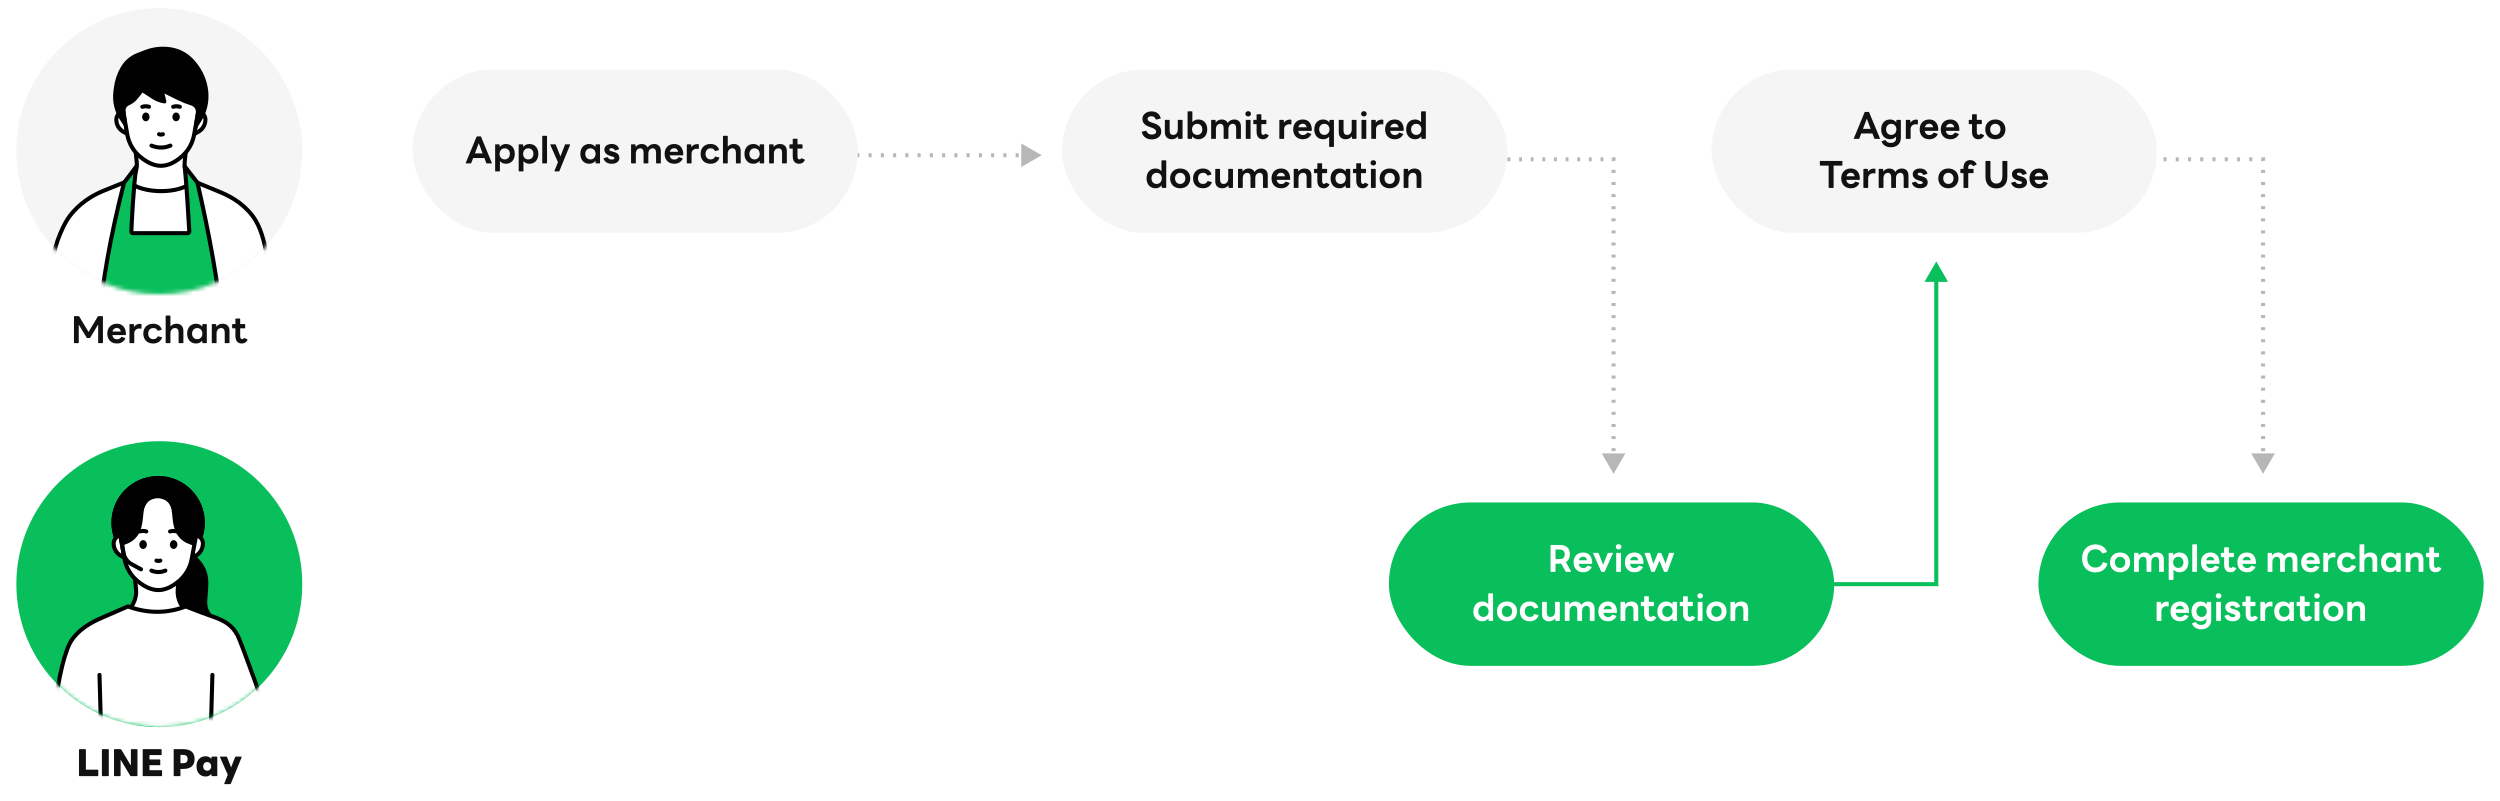 <svg width="612" height="196" viewBox="0 0 612 196" fill="none" xmlns="http://www.w3.org/2000/svg">
<rect width="612" height="196" fill="white"/>
<path d="M255 38L250 35.113L250 40.887L255 38ZM204 38.5L204.375 38.5L204.375 37.5L204 37.5L204 38.5ZM206.625 38.5L207.375 38.5L207.375 37.5L206.625 37.5L206.625 38.5ZM209.625 38.5L210.375 38.5L210.375 37.5L209.625 37.5L209.625 38.5ZM212.625 38.5L213.375 38.5L213.375 37.5L212.625 37.5L212.625 38.5ZM215.625 38.5L216.375 38.5L216.375 37.5L215.625 37.5L215.625 38.5ZM218.625 38.5L219.375 38.5L219.375 37.5L218.625 37.5L218.625 38.5ZM221.625 38.5L222.375 38.5L222.375 37.5L221.625 37.5L221.625 38.5ZM224.625 38.5L225.375 38.5L225.375 37.5L224.625 37.5L224.625 38.5ZM227.625 38.5L228.375 38.5L228.375 37.5L227.625 37.5L227.625 38.5ZM230.625 38.5L231.375 38.5L231.375 37.5L230.625 37.5L230.625 38.5ZM233.625 38.5L234.375 38.5L234.375 37.5L233.625 37.5L233.625 38.5ZM236.625 38.5L237.375 38.5L237.375 37.5L236.625 37.5L236.625 38.5ZM239.625 38.5L240.375 38.5L240.375 37.5L239.625 37.5L239.625 38.5ZM242.625 38.5L243.375 38.5L243.375 37.5L242.625 37.5L242.625 38.5ZM245.625 38.5L246.375 38.5L246.375 37.5L245.625 37.5L245.625 38.5ZM248.625 38.5L249.375 38.5L249.375 37.5L248.625 37.5L248.625 38.5ZM251.625 38.5L252.375 38.5L252.375 37.5L251.625 37.5L251.625 38.5Z" fill="#B7B7B7"/>
<path d="M395 116L397.887 111H392.113L395 116ZM395 39H395.5V38.5H395V39ZM358 39.5H358.356V38.5H358V39.5ZM360.49 39.5H361.202V38.5H360.49V39.5ZM363.337 39.5H364.048V38.5H363.337V39.5ZM366.183 39.5H366.894V38.5H366.183V39.5ZM369.029 39.5H369.74V38.5H369.029V39.5ZM371.875 39.5H372.587V38.5H371.875V39.5ZM374.721 39.5H375.433V38.5H374.721V39.5ZM377.567 39.5H378.279V38.5H377.567V39.5ZM380.413 39.5H381.125V38.5H380.413V39.5ZM383.26 39.5H383.971V38.5H383.26V39.5ZM386.106 39.5H386.817V38.5H386.106V39.5ZM388.952 39.5H389.663V38.5H388.952V39.5ZM391.798 39.5H392.51V38.5H391.798V39.5ZM394.644 39.5H395V38.5H394.644V39.5ZM394.5 39V39.37H395.5V39H394.5ZM394.5 41.591V42.332H395.5V41.591H394.5ZM394.5 44.553V45.293H395.5V44.553H394.5ZM394.5 47.514V48.255H395.5V47.514H394.5ZM394.5 50.476V51.216H395.5V50.476H394.5ZM394.5 53.438V54.178H395.5V53.438H394.5ZM394.5 56.399V57.139H395.5V56.399H394.5ZM394.5 59.361V60.101H395.5V59.361H394.5ZM394.5 62.322V63.062H395.5V62.322H394.5ZM394.5 65.284V66.024H395.5V65.284H394.5ZM394.5 68.245V68.986H395.5V68.245H394.5ZM394.5 71.207V71.947H395.5V71.207H394.5ZM394.5 74.168V74.909H395.5V74.168H394.5ZM394.5 77.13V77.87H395.5V77.13H394.5ZM394.5 80.091V80.832H395.5V80.091H394.5ZM394.5 83.053V83.793H395.5V83.053H394.5ZM394.5 86.014V86.755H395.5V86.014H394.5ZM394.5 88.976V89.716H395.5V88.976H394.5ZM394.5 91.938V92.678H395.5V91.938H394.5ZM394.5 94.899V95.639H395.5V94.899H394.5ZM394.5 97.861V98.601H395.5V97.861H394.5ZM394.5 100.822V101.562H395.5V100.822H394.5ZM394.5 103.784V104.524H395.5V103.784H394.5ZM394.5 106.745V107.486H395.5V106.745H394.5ZM394.5 109.707V110.447H395.5V109.707H394.5ZM394.5 112.668V113.409H395.5V112.668H394.5Z" fill="#B7B7B7"/>
<path d="M554 116L556.887 111H551.113L554 116ZM554 39H554.5V38.5H554V39ZM503 39.5H503.375V38.5H503V39.5ZM505.625 39.5H506.375V38.5H505.625V39.5ZM508.625 39.5H509.375V38.5H508.625V39.5ZM511.625 39.5H512.375V38.5H511.625V39.5ZM514.625 39.5H515.375V38.5H514.625V39.5ZM517.625 39.5H518.375V38.5H517.625V39.5ZM520.625 39.5H521.375V38.5H520.625V39.5ZM523.625 39.5H524.375V38.5H523.625V39.5ZM526.625 39.5H527.375V38.5H526.625V39.5ZM529.625 39.5H530.375V38.5H529.625V39.5ZM532.625 39.5H533.375V38.5H532.625V39.5ZM535.625 39.5H536.375V38.5H535.625V39.5ZM538.625 39.5H539.375V38.5H538.625V39.5ZM541.625 39.5H542.375V38.5H541.625V39.5ZM544.625 39.5H545.375V38.5H544.625V39.5ZM547.625 39.5H548.375V38.5H547.625V39.5ZM550.625 39.5H551.375V38.5H550.625V39.5ZM553.625 39.5H554V38.5H553.625V39.5ZM553.5 39V39.37H554.5V39H553.5ZM553.5 41.591V42.332H554.5V41.591H553.5ZM553.5 44.553V45.293H554.5V44.553H553.5ZM553.5 47.514V48.255H554.5V47.514H553.5ZM553.5 50.476V51.216H554.5V50.476H553.5ZM553.5 53.438V54.178H554.5V53.438H553.5ZM553.5 56.399V57.139H554.5V56.399H553.5ZM553.5 59.361V60.101H554.5V59.361H553.5ZM553.5 62.322V63.062H554.5V62.322H553.5ZM553.5 65.284V66.024H554.5V65.284H553.5ZM553.5 68.245V68.986H554.5V68.245H553.5ZM553.5 71.207V71.947H554.5V71.207H553.5ZM553.5 74.168V74.909H554.5V74.168H553.5ZM553.5 77.13V77.87H554.5V77.13H553.5ZM553.5 80.091V80.832H554.5V80.091H553.5ZM553.5 83.053V83.793H554.5V83.053H553.5ZM553.5 86.014V86.755H554.5V86.014H553.5ZM553.5 88.976V89.716H554.5V88.976H553.5ZM553.5 91.938V92.678H554.5V91.938H553.5ZM553.5 94.899V95.639H554.5V94.899H553.5ZM553.5 97.861V98.601H554.5V97.861H553.5ZM553.5 100.822V101.562H554.5V100.822H553.5ZM553.5 103.784V104.524H554.5V103.784H553.5ZM553.5 106.745V107.486H554.5V106.745H553.5ZM553.5 109.707V110.447H554.5V109.707H553.5ZM553.5 112.668V113.409H554.5V112.668H553.5Z" fill="#B7B7B7"/>
<rect x="260" y="17" width="109" height="40" rx="20" fill="#F5F5F5"/>
<path d="M281.947 34.126C280.714 34.126 279.85 33.523 279.499 32.38C279.472 32.308 279.508 32.254 279.58 32.236L280.516 32.011C280.588 31.993 280.633 32.02 280.66 32.092C280.894 32.668 281.272 32.938 281.947 32.938C282.586 32.938 283.018 32.731 283.018 32.236C283.018 31.759 282.613 31.498 281.938 31.255L281.353 31.048C280.3 30.688 279.661 30.067 279.661 29.122C279.661 28.042 280.624 27.268 281.875 27.268C282.982 27.268 283.81 27.781 284.143 28.879C284.17 28.951 284.134 29.005 284.062 29.023L283.072 29.275C283 29.293 282.955 29.266 282.928 29.194C282.712 28.654 282.37 28.456 281.875 28.456C281.299 28.456 280.921 28.699 280.921 29.086C280.921 29.5 281.263 29.77 282.037 30.031L282.505 30.184C283.702 30.58 284.278 31.147 284.278 32.236C284.278 33.334 283.324 34.126 281.947 34.126ZM286.858 34.09C285.778 34.09 285.157 33.442 285.157 32.371V29.455C285.157 29.383 285.202 29.338 285.274 29.338H286.21C286.282 29.338 286.327 29.383 286.327 29.455V31.894C286.327 32.668 286.606 33.028 287.218 33.028C287.785 33.028 288.325 32.605 288.325 31.714V29.455C288.325 29.383 288.37 29.338 288.442 29.338H289.378C289.45 29.338 289.495 29.383 289.495 29.455V33.883C289.495 33.955 289.45 34 289.378 34H288.532C288.46 34 288.406 33.964 288.406 33.883L288.379 33.352C288.037 33.847 287.452 34.09 286.858 34.09ZM293.358 34.09C292.71 34.09 292.17 33.82 291.837 33.361L291.81 33.883C291.81 33.964 291.756 34 291.684 34H290.838C290.766 34 290.721 33.955 290.721 33.883V27.367C290.721 27.295 290.766 27.25 290.838 27.25H291.774C291.846 27.25 291.891 27.295 291.891 27.367V29.905C292.233 29.491 292.746 29.248 293.358 29.248C294.69 29.248 295.536 30.238 295.536 31.669C295.536 33.1 294.69 34.09 293.358 34.09ZM293.07 33.028C293.817 33.028 294.33 32.47 294.33 31.669C294.33 30.868 293.817 30.31 293.07 30.31C292.323 30.31 291.81 30.868 291.81 31.669C291.81 32.47 292.323 33.028 293.07 33.028ZM296.604 34C296.532 34 296.487 33.955 296.487 33.883V29.455C296.487 29.383 296.532 29.338 296.604 29.338H297.45C297.522 29.338 297.576 29.374 297.576 29.455L297.603 30.013C297.936 29.509 298.503 29.248 299.079 29.248C299.781 29.248 300.294 29.554 300.546 30.103C300.888 29.536 301.5 29.248 302.139 29.248C303.156 29.248 303.777 29.896 303.777 30.967V33.883C303.777 33.955 303.732 34 303.66 34H302.724C302.652 34 302.607 33.955 302.607 33.883V31.444C302.607 30.67 302.319 30.31 301.779 30.31C301.23 30.31 300.717 30.733 300.717 31.624V33.883C300.717 33.955 300.672 34 300.6 34H299.664C299.592 34 299.547 33.955 299.547 33.883V31.444C299.547 30.67 299.259 30.31 298.719 30.31C298.17 30.31 297.657 30.733 297.657 31.624V33.883C297.657 33.955 297.612 34 297.54 34H296.604ZM305.553 28.51C305.166 28.51 304.869 28.249 304.869 27.862C304.869 27.475 305.166 27.214 305.553 27.214C305.94 27.214 306.237 27.475 306.237 27.862C306.237 28.249 305.94 28.51 305.553 28.51ZM305.085 34C305.013 34 304.968 33.955 304.968 33.883V29.455C304.968 29.383 305.013 29.338 305.085 29.338H306.021C306.093 29.338 306.138 29.383 306.138 29.455V33.883C306.138 33.955 306.093 34 306.021 34H305.085ZM309.177 34.09C308.169 34.09 307.611 33.46 307.611 32.2V30.382H306.927C306.855 30.382 306.81 30.337 306.81 30.265V29.455C306.81 29.383 306.855 29.338 306.927 29.338H307.611V28.087C307.611 28.015 307.656 27.97 307.728 27.97H308.664C308.736 27.97 308.781 28.015 308.781 28.087V29.338H309.888C309.96 29.338 310.005 29.383 310.005 29.455V30.265C310.005 30.337 309.96 30.382 309.888 30.382H308.781V32.272C308.781 32.776 308.943 33.028 309.303 33.028C309.456 33.028 309.564 32.965 309.654 32.803C309.69 32.74 309.744 32.713 309.816 32.749L310.518 33.064C310.59 33.1 310.608 33.163 310.554 33.253C310.221 33.865 309.708 34.09 309.177 34.09ZM313.303 34C313.231 34 313.186 33.955 313.186 33.883V29.455C313.186 29.383 313.231 29.338 313.303 29.338H314.149C314.221 29.338 314.275 29.374 314.275 29.455L314.302 30.04C314.617 29.536 315.166 29.275 315.724 29.275C315.859 29.275 315.949 29.284 316.039 29.302C316.111 29.32 316.138 29.365 316.138 29.428V30.355C316.138 30.436 316.093 30.463 316.012 30.454C315.895 30.445 315.76 30.418 315.58 30.418C314.95 30.418 314.356 30.85 314.356 31.588V33.883C314.356 33.955 314.311 34 314.239 34H313.303ZM318.93 34.09C317.463 34.09 316.572 33.082 316.572 31.669C316.572 30.256 317.463 29.248 318.93 29.248C320.361 29.248 321.18 30.31 321.135 31.912C321.126 31.993 321.081 32.029 321.009 32.029H317.814C317.922 32.668 318.318 33.055 318.939 33.055C319.416 33.055 319.749 32.875 319.965 32.524C320.001 32.461 320.055 32.452 320.118 32.47L320.919 32.749C320.991 32.776 321.018 32.83 320.982 32.902C320.568 33.721 319.794 34.09 318.93 34.09ZM318.921 30.283C318.372 30.283 317.976 30.598 317.832 31.156H319.884C319.776 30.607 319.425 30.283 318.921 30.283ZM325.493 35.962C325.421 35.962 325.376 35.917 325.376 35.845V33.433C325.034 33.847 324.521 34.09 323.909 34.09C322.577 34.09 321.731 33.1 321.731 31.669C321.731 30.238 322.577 29.248 323.909 29.248C324.557 29.248 325.097 29.518 325.43 29.977L325.457 29.455C325.457 29.374 325.511 29.338 325.583 29.338H326.429C326.501 29.338 326.546 29.383 326.546 29.455V35.845C326.546 35.917 326.501 35.962 326.429 35.962H325.493ZM324.197 33.028C324.944 33.028 325.457 32.47 325.457 31.669C325.457 30.868 324.944 30.31 324.197 30.31C323.45 30.31 322.937 30.868 322.937 31.669C322.937 32.47 323.45 33.028 324.197 33.028ZM329.432 34.09C328.352 34.09 327.731 33.442 327.731 32.371V29.455C327.731 29.383 327.776 29.338 327.848 29.338H328.784C328.856 29.338 328.901 29.383 328.901 29.455V31.894C328.901 32.668 329.18 33.028 329.792 33.028C330.359 33.028 330.899 32.605 330.899 31.714V29.455C330.899 29.383 330.944 29.338 331.016 29.338H331.952C332.024 29.338 332.069 29.383 332.069 29.455V33.883C332.069 33.955 332.024 34 331.952 34H331.106C331.034 34 330.98 33.964 330.98 33.883L330.953 33.352C330.611 33.847 330.026 34.09 329.432 34.09ZM333.88 28.51C333.493 28.51 333.196 28.249 333.196 27.862C333.196 27.475 333.493 27.214 333.88 27.214C334.267 27.214 334.564 27.475 334.564 27.862C334.564 28.249 334.267 28.51 333.88 28.51ZM333.412 34C333.34 34 333.295 33.955 333.295 33.883V29.455C333.295 29.383 333.34 29.338 333.412 29.338H334.348C334.42 29.338 334.465 29.383 334.465 29.455V33.883C334.465 33.955 334.42 34 334.348 34H333.412ZM335.803 34C335.731 34 335.686 33.955 335.686 33.883V29.455C335.686 29.383 335.731 29.338 335.803 29.338H336.649C336.721 29.338 336.775 29.374 336.775 29.455L336.802 30.04C337.117 29.536 337.666 29.275 338.224 29.275C338.359 29.275 338.449 29.284 338.539 29.302C338.611 29.32 338.638 29.365 338.638 29.428V30.355C338.638 30.436 338.593 30.463 338.512 30.454C338.395 30.445 338.26 30.418 338.08 30.418C337.45 30.418 336.856 30.85 336.856 31.588V33.883C336.856 33.955 336.811 34 336.739 34H335.803ZM341.43 34.09C339.963 34.09 339.072 33.082 339.072 31.669C339.072 30.256 339.963 29.248 341.43 29.248C342.861 29.248 343.68 30.31 343.635 31.912C343.626 31.993 343.581 32.029 343.509 32.029H340.314C340.422 32.668 340.818 33.055 341.439 33.055C341.916 33.055 342.249 32.875 342.465 32.524C342.501 32.461 342.555 32.452 342.618 32.47L343.419 32.749C343.491 32.776 343.518 32.83 343.482 32.902C343.068 33.721 342.294 34.09 341.43 34.09ZM341.421 30.283C340.872 30.283 340.476 30.598 340.332 31.156H342.384C342.276 30.607 341.925 30.283 341.421 30.283ZM346.409 34.09C345.077 34.09 344.231 33.1 344.231 31.669C344.231 30.238 345.077 29.248 346.409 29.248C347.021 29.248 347.534 29.491 347.876 29.905V27.367C347.876 27.295 347.921 27.25 347.993 27.25H348.929C349.001 27.25 349.046 27.295 349.046 27.367V33.883C349.046 33.955 349.001 34 348.929 34H348.083C348.011 34 347.957 33.964 347.957 33.883L347.93 33.361C347.597 33.82 347.057 34.09 346.409 34.09ZM346.697 33.028C347.444 33.028 347.957 32.47 347.957 31.669C347.957 30.868 347.444 30.31 346.697 30.31C345.95 30.31 345.437 30.868 345.437 31.669C345.437 32.47 345.95 33.028 346.697 33.028ZM282.856 46.09C281.524 46.09 280.678 45.1 280.678 43.669C280.678 42.238 281.524 41.248 282.856 41.248C283.468 41.248 283.981 41.491 284.323 41.905V39.367C284.323 39.295 284.368 39.25 284.44 39.25H285.376C285.448 39.25 285.493 39.295 285.493 39.367V45.883C285.493 45.955 285.448 46 285.376 46H284.53C284.458 46 284.404 45.964 284.404 45.883L284.377 45.361C284.044 45.82 283.504 46.09 282.856 46.09ZM283.144 45.028C283.891 45.028 284.404 44.47 284.404 43.669C284.404 42.868 283.891 42.31 283.144 42.31C282.397 42.31 281.884 42.868 281.884 43.669C281.884 44.47 282.397 45.028 283.144 45.028ZM288.909 46.09C287.415 46.09 286.443 45.082 286.443 43.669C286.443 42.256 287.415 41.248 288.909 41.248C290.403 41.248 291.375 42.256 291.375 43.669C291.375 45.082 290.403 46.09 288.909 46.09ZM288.909 45.028C289.656 45.028 290.169 44.47 290.169 43.669C290.169 42.868 289.656 42.31 288.909 42.31C288.162 42.31 287.649 42.868 287.649 43.669C287.649 44.47 288.162 45.028 288.909 45.028ZM294.453 46.09C292.977 46.09 292.059 45.1 292.059 43.669C292.059 42.238 292.986 41.248 294.444 41.248C295.488 41.248 296.217 41.68 296.559 42.598C296.586 42.67 296.55 42.733 296.478 42.751L295.704 42.976C295.641 42.994 295.587 42.967 295.551 42.904C295.344 42.508 295.002 42.31 294.516 42.31C293.67 42.31 293.265 42.931 293.265 43.669C293.265 44.407 293.67 45.028 294.516 45.028C295.002 45.028 295.362 44.821 295.56 44.407C295.596 44.344 295.65 44.317 295.713 44.335L296.568 44.542C296.64 44.56 296.667 44.614 296.64 44.686C296.271 45.649 295.479 46.09 294.453 46.09ZM299.197 46.09C298.117 46.09 297.496 45.442 297.496 44.371V41.455C297.496 41.383 297.541 41.338 297.613 41.338H298.549C298.621 41.338 298.666 41.383 298.666 41.455V43.894C298.666 44.668 298.945 45.028 299.557 45.028C300.124 45.028 300.664 44.605 300.664 43.714V41.455C300.664 41.383 300.709 41.338 300.781 41.338H301.717C301.789 41.338 301.834 41.383 301.834 41.455V45.883C301.834 45.955 301.789 46 301.717 46H300.871C300.799 46 300.745 45.964 300.745 45.883L300.718 45.352C300.376 45.847 299.791 46.09 299.197 46.09ZM303.178 46C303.106 46 303.061 45.955 303.061 45.883V41.455C303.061 41.383 303.106 41.338 303.178 41.338H304.024C304.096 41.338 304.15 41.374 304.15 41.455L304.177 42.013C304.51 41.509 305.077 41.248 305.653 41.248C306.355 41.248 306.868 41.554 307.12 42.103C307.462 41.536 308.074 41.248 308.713 41.248C309.73 41.248 310.351 41.896 310.351 42.967V45.883C310.351 45.955 310.306 46 310.234 46H309.298C309.226 46 309.181 45.955 309.181 45.883V43.444C309.181 42.67 308.893 42.31 308.353 42.31C307.804 42.31 307.291 42.733 307.291 43.624V45.883C307.291 45.955 307.246 46 307.174 46H306.238C306.166 46 306.121 45.955 306.121 45.883V43.444C306.121 42.67 305.833 42.31 305.293 42.31C304.744 42.31 304.231 42.733 304.231 43.624V45.883C304.231 45.955 304.186 46 304.114 46H303.178ZM313.63 46.09C312.163 46.09 311.272 45.082 311.272 43.669C311.272 42.256 312.163 41.248 313.63 41.248C315.061 41.248 315.88 42.31 315.835 43.912C315.826 43.993 315.781 44.029 315.709 44.029H312.514C312.622 44.668 313.018 45.055 313.639 45.055C314.116 45.055 314.449 44.875 314.665 44.524C314.701 44.461 314.755 44.452 314.818 44.47L315.619 44.749C315.691 44.776 315.718 44.83 315.682 44.902C315.268 45.721 314.494 46.09 313.63 46.09ZM313.621 42.283C313.072 42.283 312.676 42.598 312.532 43.156H314.584C314.476 42.607 314.125 42.283 313.621 42.283ZM316.818 46C316.746 46 316.701 45.955 316.701 45.883V41.455C316.701 41.383 316.746 41.338 316.818 41.338H317.664C317.736 41.338 317.79 41.374 317.79 41.455L317.817 41.986C318.159 41.491 318.744 41.248 319.338 41.248C320.418 41.248 321.039 41.896 321.039 42.967V45.883C321.039 45.955 320.994 46 320.922 46H319.986C319.914 46 319.869 45.955 319.869 45.883V43.444C319.869 42.67 319.59 42.31 318.978 42.31C318.411 42.31 317.871 42.733 317.871 43.624V45.883C317.871 45.955 317.826 46 317.754 46H316.818ZM324.048 46.09C323.04 46.09 322.482 45.46 322.482 44.2V42.382H321.798C321.726 42.382 321.681 42.337 321.681 42.265V41.455C321.681 41.383 321.726 41.338 321.798 41.338H322.482V40.087C322.482 40.015 322.527 39.97 322.599 39.97H323.535C323.607 39.97 323.652 40.015 323.652 40.087V41.338H324.759C324.831 41.338 324.876 41.383 324.876 41.455V42.265C324.876 42.337 324.831 42.382 324.759 42.382H323.652V44.272C323.652 44.776 323.814 45.028 324.174 45.028C324.327 45.028 324.435 44.965 324.525 44.803C324.561 44.74 324.615 44.713 324.687 44.749L325.389 45.064C325.461 45.1 325.479 45.163 325.425 45.253C325.092 45.865 324.579 46.09 324.048 46.09ZM327.899 46.09C326.567 46.09 325.721 45.1 325.721 43.669C325.721 42.238 326.567 41.248 327.899 41.248C328.547 41.248 329.087 41.518 329.42 41.977L329.447 41.455C329.447 41.374 329.501 41.338 329.573 41.338H330.419C330.491 41.338 330.536 41.383 330.536 41.455V45.883C330.536 45.955 330.491 46 330.419 46H329.573C329.501 46 329.447 45.964 329.447 45.883L329.42 45.361C329.087 45.82 328.547 46.09 327.899 46.09ZM328.187 45.028C328.934 45.028 329.447 44.47 329.447 43.669C329.447 42.868 328.934 42.31 328.187 42.31C327.44 42.31 326.927 42.868 326.927 43.669C326.927 44.47 327.44 45.028 328.187 45.028ZM333.575 46.09C332.567 46.09 332.009 45.46 332.009 44.2V42.382H331.325C331.253 42.382 331.208 42.337 331.208 42.265V41.455C331.208 41.383 331.253 41.338 331.325 41.338H332.009V40.087C332.009 40.015 332.054 39.97 332.126 39.97H333.062C333.134 39.97 333.179 40.015 333.179 40.087V41.338H334.286C334.358 41.338 334.403 41.383 334.403 41.455V42.265C334.403 42.337 334.358 42.382 334.286 42.382H333.179V44.272C333.179 44.776 333.341 45.028 333.701 45.028C333.854 45.028 333.962 44.965 334.052 44.803C334.088 44.74 334.142 44.713 334.214 44.749L334.916 45.064C334.988 45.1 335.006 45.163 334.952 45.253C334.619 45.865 334.106 46.09 333.575 46.09ZM336.192 40.51C335.805 40.51 335.508 40.249 335.508 39.862C335.508 39.475 335.805 39.214 336.192 39.214C336.579 39.214 336.876 39.475 336.876 39.862C336.876 40.249 336.579 40.51 336.192 40.51ZM335.724 46C335.652 46 335.607 45.955 335.607 45.883V41.455C335.607 41.383 335.652 41.338 335.724 41.338H336.66C336.732 41.338 336.777 41.383 336.777 41.455V45.883C336.777 45.955 336.732 46 336.66 46H335.724ZM340.193 46.09C338.699 46.09 337.727 45.082 337.727 43.669C337.727 42.256 338.699 41.248 340.193 41.248C341.687 41.248 342.659 42.256 342.659 43.669C342.659 45.082 341.687 46.09 340.193 46.09ZM340.193 45.028C340.94 45.028 341.453 44.47 341.453 43.669C341.453 42.868 340.94 42.31 340.193 42.31C339.446 42.31 338.933 42.868 338.933 43.669C338.933 44.47 339.446 45.028 340.193 45.028ZM343.731 46C343.659 46 343.614 45.955 343.614 45.883V41.455C343.614 41.383 343.659 41.338 343.731 41.338H344.577C344.649 41.338 344.703 41.374 344.703 41.455L344.73 41.986C345.072 41.491 345.657 41.248 346.251 41.248C347.331 41.248 347.952 41.896 347.952 42.967V45.883C347.952 45.955 347.907 46 347.835 46H346.899C346.827 46 346.782 45.955 346.782 45.883V43.444C346.782 42.67 346.503 42.31 345.891 42.31C345.324 42.31 344.784 42.733 344.784 43.624V45.883C344.784 45.955 344.739 46 344.667 46H343.731Z" fill="#111111"/>
<rect x="340" y="123" width="109" height="40" rx="20" fill="#08BF5B"/>
<path d="M379.691 140C379.619 140 379.574 139.955 379.574 139.883V133.511C379.574 133.439 379.619 133.394 379.691 133.394H381.689C383.516 133.394 384.308 134.204 384.308 135.698C384.308 136.508 384.002 137.192 383.345 137.606L384.578 139.856C384.623 139.937 384.587 140 384.497 140H383.39C383.327 140 383.282 139.973 383.255 139.919L382.193 137.975C382.031 137.993 381.869 138.002 381.689 138.002H380.789V139.883C380.789 139.955 380.744 140 380.672 140H379.691ZM381.644 134.519H380.789V136.877H381.644C382.598 136.877 383.048 136.526 383.048 135.698C383.048 134.87 382.598 134.519 381.644 134.519ZM387.566 140.09C386.099 140.09 385.208 139.082 385.208 137.669C385.208 136.256 386.099 135.248 387.566 135.248C388.997 135.248 389.816 136.31 389.771 137.912C389.762 137.993 389.717 138.029 389.645 138.029H386.45C386.558 138.668 386.954 139.055 387.575 139.055C388.052 139.055 388.385 138.875 388.601 138.524C388.637 138.461 388.691 138.452 388.754 138.47L389.555 138.749C389.627 138.776 389.654 138.83 389.618 138.902C389.204 139.721 388.43 140.09 387.566 140.09ZM387.557 136.283C387.008 136.283 386.612 136.598 386.468 137.156H388.52C388.412 136.607 388.061 136.283 387.557 136.283ZM392.118 140C392.055 140 392.01 139.964 391.983 139.91L389.994 135.473C389.958 135.392 389.994 135.338 390.084 135.338H391.2C391.263 135.338 391.308 135.365 391.335 135.428L392.451 138.263L393.567 135.428C393.594 135.365 393.639 135.338 393.702 135.338H394.746C394.836 135.338 394.872 135.392 394.836 135.473L392.847 139.91C392.82 139.964 392.775 140 392.712 140H392.118ZM396.232 134.51C395.845 134.51 395.548 134.249 395.548 133.862C395.548 133.475 395.845 133.214 396.232 133.214C396.619 133.214 396.916 133.475 396.916 133.862C396.916 134.249 396.619 134.51 396.232 134.51ZM395.764 140C395.692 140 395.647 139.955 395.647 139.883V135.455C395.647 135.383 395.692 135.338 395.764 135.338H396.7C396.772 135.338 396.817 135.383 396.817 135.455V139.883C396.817 139.955 396.772 140 396.7 140H395.764ZM400.125 140.09C398.658 140.09 397.767 139.082 397.767 137.669C397.767 136.256 398.658 135.248 400.125 135.248C401.556 135.248 402.375 136.31 402.33 137.912C402.321 137.993 402.276 138.029 402.204 138.029H399.009C399.117 138.668 399.513 139.055 400.134 139.055C400.611 139.055 400.944 138.875 401.16 138.524C401.196 138.461 401.25 138.452 401.313 138.47L402.114 138.749C402.186 138.776 402.213 138.83 402.177 138.902C401.763 139.721 400.989 140.09 400.125 140.09ZM400.116 136.283C399.567 136.283 399.171 136.598 399.027 137.156H401.079C400.971 136.607 400.62 136.283 400.116 136.283ZM404.362 140C404.299 140 404.245 139.973 404.227 139.91L402.598 135.473C402.571 135.392 402.616 135.338 402.697 135.338H403.822C403.885 135.338 403.93 135.365 403.948 135.437L404.74 138.011L405.829 135.428C405.856 135.374 405.901 135.338 405.964 135.338H406.558C406.621 135.338 406.666 135.365 406.693 135.428L407.728 137.948L408.565 135.437C408.583 135.374 408.637 135.338 408.7 135.338H409.726C409.807 135.338 409.852 135.392 409.825 135.473L408.196 139.91C408.178 139.973 408.124 140 408.061 140H407.467C407.404 140 407.359 139.973 407.332 139.91L406.243 137.246L405.091 139.91C405.064 139.964 405.019 140 404.956 140H404.362ZM362.856 152.09C361.524 152.09 360.678 151.1 360.678 149.669C360.678 148.238 361.524 147.248 362.856 147.248C363.468 147.248 363.981 147.491 364.323 147.905V145.367C364.323 145.295 364.368 145.25 364.44 145.25H365.376C365.448 145.25 365.493 145.295 365.493 145.367V151.883C365.493 151.955 365.448 152 365.376 152H364.53C364.458 152 364.404 151.964 364.404 151.883L364.377 151.361C364.044 151.82 363.504 152.09 362.856 152.09ZM363.144 151.028C363.891 151.028 364.404 150.47 364.404 149.669C364.404 148.868 363.891 148.31 363.144 148.31C362.397 148.31 361.884 148.868 361.884 149.669C361.884 150.47 362.397 151.028 363.144 151.028ZM368.909 152.09C367.415 152.09 366.443 151.082 366.443 149.669C366.443 148.256 367.415 147.248 368.909 147.248C370.403 147.248 371.375 148.256 371.375 149.669C371.375 151.082 370.403 152.09 368.909 152.09ZM368.909 151.028C369.656 151.028 370.169 150.47 370.169 149.669C370.169 148.868 369.656 148.31 368.909 148.31C368.162 148.31 367.649 148.868 367.649 149.669C367.649 150.47 368.162 151.028 368.909 151.028ZM374.453 152.09C372.977 152.09 372.059 151.1 372.059 149.669C372.059 148.238 372.986 147.248 374.444 147.248C375.488 147.248 376.217 147.68 376.559 148.598C376.586 148.67 376.55 148.733 376.478 148.751L375.704 148.976C375.641 148.994 375.587 148.967 375.551 148.904C375.344 148.508 375.002 148.31 374.516 148.31C373.67 148.31 373.265 148.931 373.265 149.669C373.265 150.407 373.67 151.028 374.516 151.028C375.002 151.028 375.362 150.821 375.56 150.407C375.596 150.344 375.65 150.317 375.713 150.335L376.568 150.542C376.64 150.56 376.667 150.614 376.64 150.686C376.271 151.649 375.479 152.09 374.453 152.09ZM379.197 152.09C378.117 152.09 377.496 151.442 377.496 150.371V147.455C377.496 147.383 377.541 147.338 377.613 147.338H378.549C378.621 147.338 378.666 147.383 378.666 147.455V149.894C378.666 150.668 378.945 151.028 379.557 151.028C380.124 151.028 380.664 150.605 380.664 149.714V147.455C380.664 147.383 380.709 147.338 380.781 147.338H381.717C381.789 147.338 381.834 147.383 381.834 147.455V151.883C381.834 151.955 381.789 152 381.717 152H380.871C380.799 152 380.745 151.964 380.745 151.883L380.718 151.352C380.376 151.847 379.791 152.09 379.197 152.09ZM383.178 152C383.106 152 383.061 151.955 383.061 151.883V147.455C383.061 147.383 383.106 147.338 383.178 147.338H384.024C384.096 147.338 384.15 147.374 384.15 147.455L384.177 148.013C384.51 147.509 385.077 147.248 385.653 147.248C386.355 147.248 386.868 147.554 387.12 148.103C387.462 147.536 388.074 147.248 388.713 147.248C389.73 147.248 390.351 147.896 390.351 148.967V151.883C390.351 151.955 390.306 152 390.234 152H389.298C389.226 152 389.181 151.955 389.181 151.883V149.444C389.181 148.67 388.893 148.31 388.353 148.31C387.804 148.31 387.291 148.733 387.291 149.624V151.883C387.291 151.955 387.246 152 387.174 152H386.238C386.166 152 386.121 151.955 386.121 151.883V149.444C386.121 148.67 385.833 148.31 385.293 148.31C384.744 148.31 384.231 148.733 384.231 149.624V151.883C384.231 151.955 384.186 152 384.114 152H383.178ZM393.63 152.09C392.163 152.09 391.272 151.082 391.272 149.669C391.272 148.256 392.163 147.248 393.63 147.248C395.061 147.248 395.88 148.31 395.835 149.912C395.826 149.993 395.781 150.029 395.709 150.029H392.514C392.622 150.668 393.018 151.055 393.639 151.055C394.116 151.055 394.449 150.875 394.665 150.524C394.701 150.461 394.755 150.452 394.818 150.47L395.619 150.749C395.691 150.776 395.718 150.83 395.682 150.902C395.268 151.721 394.494 152.09 393.63 152.09ZM393.621 148.283C393.072 148.283 392.676 148.598 392.532 149.156H394.584C394.476 148.607 394.125 148.283 393.621 148.283ZM396.818 152C396.746 152 396.701 151.955 396.701 151.883V147.455C396.701 147.383 396.746 147.338 396.818 147.338H397.664C397.736 147.338 397.79 147.374 397.79 147.455L397.817 147.986C398.159 147.491 398.744 147.248 399.338 147.248C400.418 147.248 401.039 147.896 401.039 148.967V151.883C401.039 151.955 400.994 152 400.922 152H399.986C399.914 152 399.869 151.955 399.869 151.883V149.444C399.869 148.67 399.59 148.31 398.978 148.31C398.411 148.31 397.871 148.733 397.871 149.624V151.883C397.871 151.955 397.826 152 397.754 152H396.818ZM404.048 152.09C403.04 152.09 402.482 151.46 402.482 150.2V148.382H401.798C401.726 148.382 401.681 148.337 401.681 148.265V147.455C401.681 147.383 401.726 147.338 401.798 147.338H402.482V146.087C402.482 146.015 402.527 145.97 402.599 145.97H403.535C403.607 145.97 403.652 146.015 403.652 146.087V147.338H404.759C404.831 147.338 404.876 147.383 404.876 147.455V148.265C404.876 148.337 404.831 148.382 404.759 148.382H403.652V150.272C403.652 150.776 403.814 151.028 404.174 151.028C404.327 151.028 404.435 150.965 404.525 150.803C404.561 150.74 404.615 150.713 404.687 150.749L405.389 151.064C405.461 151.1 405.479 151.163 405.425 151.253C405.092 151.865 404.579 152.09 404.048 152.09ZM407.899 152.09C406.567 152.09 405.721 151.1 405.721 149.669C405.721 148.238 406.567 147.248 407.899 147.248C408.547 147.248 409.087 147.518 409.42 147.977L409.447 147.455C409.447 147.374 409.501 147.338 409.573 147.338H410.419C410.491 147.338 410.536 147.383 410.536 147.455V151.883C410.536 151.955 410.491 152 410.419 152H409.573C409.501 152 409.447 151.964 409.447 151.883L409.42 151.361C409.087 151.82 408.547 152.09 407.899 152.09ZM408.187 151.028C408.934 151.028 409.447 150.47 409.447 149.669C409.447 148.868 408.934 148.31 408.187 148.31C407.44 148.31 406.927 148.868 406.927 149.669C406.927 150.47 407.44 151.028 408.187 151.028ZM413.575 152.09C412.567 152.09 412.009 151.46 412.009 150.2V148.382H411.325C411.253 148.382 411.208 148.337 411.208 148.265V147.455C411.208 147.383 411.253 147.338 411.325 147.338H412.009V146.087C412.009 146.015 412.054 145.97 412.126 145.97H413.062C413.134 145.97 413.179 146.015 413.179 146.087V147.338H414.286C414.358 147.338 414.403 147.383 414.403 147.455V148.265C414.403 148.337 414.358 148.382 414.286 148.382H413.179V150.272C413.179 150.776 413.341 151.028 413.701 151.028C413.854 151.028 413.962 150.965 414.052 150.803C414.088 150.74 414.142 150.713 414.214 150.749L414.916 151.064C414.988 151.1 415.006 151.163 414.952 151.253C414.619 151.865 414.106 152.09 413.575 152.09ZM416.192 146.51C415.805 146.51 415.508 146.249 415.508 145.862C415.508 145.475 415.805 145.214 416.192 145.214C416.579 145.214 416.876 145.475 416.876 145.862C416.876 146.249 416.579 146.51 416.192 146.51ZM415.724 152C415.652 152 415.607 151.955 415.607 151.883V147.455C415.607 147.383 415.652 147.338 415.724 147.338H416.66C416.732 147.338 416.777 147.383 416.777 147.455V151.883C416.777 151.955 416.732 152 416.66 152H415.724ZM420.193 152.09C418.699 152.09 417.727 151.082 417.727 149.669C417.727 148.256 418.699 147.248 420.193 147.248C421.687 147.248 422.659 148.256 422.659 149.669C422.659 151.082 421.687 152.09 420.193 152.09ZM420.193 151.028C420.94 151.028 421.453 150.47 421.453 149.669C421.453 148.868 420.94 148.31 420.193 148.31C419.446 148.31 418.933 148.868 418.933 149.669C418.933 150.47 419.446 151.028 420.193 151.028ZM423.731 152C423.659 152 423.614 151.955 423.614 151.883V147.455C423.614 147.383 423.659 147.338 423.731 147.338H424.577C424.649 147.338 424.703 147.374 424.703 147.455L424.73 147.986C425.072 147.491 425.657 147.248 426.251 147.248C427.331 147.248 427.952 147.896 427.952 148.967V151.883C427.952 151.955 427.907 152 427.835 152H426.899C426.827 152 426.782 151.955 426.782 151.883V149.444C426.782 148.67 426.503 148.31 425.891 148.31C425.324 148.31 424.784 148.733 424.784 149.624V151.883C424.784 151.955 424.739 152 424.667 152H423.731Z" fill="white"/>
<rect x="419" y="17" width="109" height="40" rx="20" fill="#F5F5F5"/>
<path d="M453.91 34C453.829 34 453.784 33.946 453.82 33.865L456.457 27.484C456.484 27.421 456.529 27.394 456.592 27.394H457.429C457.492 27.394 457.537 27.421 457.564 27.484L460.201 33.865C460.237 33.946 460.192 34 460.111 34H458.977C458.914 34 458.869 33.973 458.842 33.91L458.374 32.677H455.629L455.161 33.91C455.134 33.973 455.089 34 455.026 34H453.91ZM456.052 31.552H457.942L456.997 29.05L456.052 31.552ZM462.861 36.052C461.862 36.052 460.998 35.602 460.638 34.711C460.602 34.639 460.629 34.594 460.701 34.567L461.457 34.288C461.52 34.261 461.574 34.288 461.61 34.351C461.835 34.738 462.195 34.99 462.825 34.99C463.545 34.99 464.157 34.684 464.157 33.856V33.433C463.815 33.847 463.302 34.09 462.69 34.09C461.358 34.09 460.512 33.1 460.512 31.669C460.512 30.238 461.358 29.248 462.69 29.248C463.338 29.248 463.878 29.518 464.211 29.977L464.238 29.455C464.238 29.374 464.292 29.338 464.364 29.338H465.21C465.282 29.338 465.327 29.383 465.327 29.455V33.739C465.327 35.224 464.328 36.052 462.861 36.052ZM462.978 33.028C463.725 33.028 464.238 32.47 464.238 31.669C464.238 30.868 463.725 30.31 462.978 30.31C462.231 30.31 461.718 30.868 461.718 31.669C461.718 32.47 462.231 33.028 462.978 33.028ZM466.665 34C466.593 34 466.548 33.955 466.548 33.883V29.455C466.548 29.383 466.593 29.338 466.665 29.338H467.511C467.583 29.338 467.637 29.374 467.637 29.455L467.664 30.04C467.979 29.536 468.528 29.275 469.086 29.275C469.221 29.275 469.311 29.284 469.401 29.302C469.473 29.32 469.5 29.365 469.5 29.428V30.355C469.5 30.436 469.455 30.463 469.374 30.454C469.257 30.445 469.122 30.418 468.942 30.418C468.312 30.418 467.718 30.85 467.718 31.588V33.883C467.718 33.955 467.673 34 467.601 34H466.665ZM472.292 34.09C470.825 34.09 469.934 33.082 469.934 31.669C469.934 30.256 470.825 29.248 472.292 29.248C473.723 29.248 474.542 30.31 474.497 31.912C474.488 31.993 474.443 32.029 474.371 32.029H471.176C471.284 32.668 471.68 33.055 472.301 33.055C472.778 33.055 473.111 32.875 473.327 32.524C473.363 32.461 473.417 32.452 473.48 32.47L474.281 32.749C474.353 32.776 474.38 32.83 474.344 32.902C473.93 33.721 473.156 34.09 472.292 34.09ZM472.283 30.283C471.734 30.283 471.338 30.598 471.194 31.156H473.246C473.138 30.607 472.787 30.283 472.283 30.283ZM477.451 34.09C475.984 34.09 475.093 33.082 475.093 31.669C475.093 30.256 475.984 29.248 477.451 29.248C478.882 29.248 479.701 30.31 479.656 31.912C479.647 31.993 479.602 32.029 479.53 32.029H476.335C476.443 32.668 476.839 33.055 477.46 33.055C477.937 33.055 478.27 32.875 478.486 32.524C478.522 32.461 478.576 32.452 478.639 32.47L479.44 32.749C479.512 32.776 479.539 32.83 479.503 32.902C479.089 33.721 478.315 34.09 477.451 34.09ZM477.442 30.283C476.893 30.283 476.497 30.598 476.353 31.156H478.405C478.297 30.607 477.946 30.283 477.442 30.283ZM484.318 34.09C483.31 34.09 482.752 33.46 482.752 32.2V30.382H482.068C481.996 30.382 481.951 30.337 481.951 30.265V29.455C481.951 29.383 481.996 29.338 482.068 29.338H482.752V28.087C482.752 28.015 482.797 27.97 482.869 27.97H483.805C483.877 27.97 483.922 28.015 483.922 28.087V29.338H485.029C485.101 29.338 485.146 29.383 485.146 29.455V30.265C485.146 30.337 485.101 30.382 485.029 30.382H483.922V32.272C483.922 32.776 484.084 33.028 484.444 33.028C484.597 33.028 484.705 32.965 484.795 32.803C484.831 32.74 484.885 32.713 484.957 32.749L485.659 33.064C485.731 33.1 485.749 33.163 485.695 33.253C485.362 33.865 484.849 34.09 484.318 34.09ZM488.458 34.09C486.964 34.09 485.992 33.082 485.992 31.669C485.992 30.256 486.964 29.248 488.458 29.248C489.952 29.248 490.924 30.256 490.924 31.669C490.924 33.082 489.952 34.09 488.458 34.09ZM488.458 33.028C489.205 33.028 489.718 32.47 489.718 31.669C489.718 30.868 489.205 30.31 488.458 30.31C487.711 30.31 487.198 30.868 487.198 31.669C487.198 32.47 487.711 33.028 488.458 33.028ZM447.767 46C447.695 46 447.65 45.955 447.65 45.883V40.537H445.607C445.535 40.537 445.499 40.492 445.499 40.42V39.511C445.499 39.439 445.535 39.394 445.607 39.394H450.899C450.971 39.394 451.016 39.439 451.016 39.511V40.42C451.016 40.492 450.971 40.537 450.899 40.537H448.865V45.883C448.865 45.955 448.82 46 448.748 46H447.767ZM453.088 46.09C451.621 46.09 450.73 45.082 450.73 43.669C450.73 42.256 451.621 41.248 453.088 41.248C454.519 41.248 455.338 42.31 455.293 43.912C455.284 43.993 455.239 44.029 455.167 44.029H451.972C452.08 44.668 452.476 45.055 453.097 45.055C453.574 45.055 453.907 44.875 454.123 44.524C454.159 44.461 454.213 44.452 454.276 44.47L455.077 44.749C455.149 44.776 455.176 44.83 455.14 44.902C454.726 45.721 453.952 46.09 453.088 46.09ZM453.079 42.283C452.53 42.283 452.134 42.598 451.99 43.156H454.042C453.934 42.607 453.583 42.283 453.079 42.283ZM456.276 46C456.204 46 456.159 45.955 456.159 45.883V41.455C456.159 41.383 456.204 41.338 456.276 41.338H457.122C457.194 41.338 457.248 41.374 457.248 41.455L457.275 42.04C457.59 41.536 458.139 41.275 458.697 41.275C458.832 41.275 458.922 41.284 459.012 41.302C459.084 41.32 459.111 41.365 459.111 41.428V42.355C459.111 42.436 459.066 42.463 458.985 42.454C458.868 42.445 458.733 42.418 458.553 42.418C457.923 42.418 457.329 42.85 457.329 43.588V45.883C457.329 45.955 457.284 46 457.212 46H456.276ZM460.02 46C459.948 46 459.903 45.955 459.903 45.883V41.455C459.903 41.383 459.948 41.338 460.02 41.338H460.866C460.938 41.338 460.992 41.374 460.992 41.455L461.019 42.013C461.352 41.509 461.919 41.248 462.495 41.248C463.197 41.248 463.71 41.554 463.962 42.103C464.304 41.536 464.916 41.248 465.555 41.248C466.572 41.248 467.193 41.896 467.193 42.967V45.883C467.193 45.955 467.148 46 467.076 46H466.14C466.068 46 466.023 45.955 466.023 45.883V43.444C466.023 42.67 465.735 42.31 465.195 42.31C464.646 42.31 464.133 42.733 464.133 43.624V45.883C464.133 45.955 464.088 46 464.016 46H463.08C463.008 46 462.963 45.955 462.963 45.883V43.444C462.963 42.67 462.675 42.31 462.135 42.31C461.586 42.31 461.073 42.733 461.073 43.624V45.883C461.073 45.955 461.028 46 460.956 46H460.02ZM470.059 46.09C469.042 46.09 468.331 45.658 468.034 44.848C468.007 44.776 468.043 44.722 468.115 44.704L468.934 44.479C468.997 44.461 469.051 44.488 469.078 44.551C469.294 44.929 469.618 45.055 470.014 45.055C470.41 45.055 470.698 44.974 470.698 44.713C470.698 44.515 470.5 44.407 470.005 44.263L469.78 44.2C468.664 43.885 468.232 43.336 468.232 42.616C468.232 41.824 468.952 41.248 470.005 41.248C470.905 41.248 471.544 41.626 471.832 42.418C471.859 42.49 471.832 42.544 471.76 42.562L470.941 42.823C470.869 42.85 470.824 42.823 470.788 42.76C470.626 42.472 470.383 42.283 469.987 42.283C469.681 42.283 469.438 42.373 469.438 42.616C469.438 42.832 469.645 42.958 470.158 43.084L470.374 43.138C471.517 43.426 471.904 43.912 471.904 44.686C471.904 45.541 471.13 46.09 470.059 46.09ZM476.961 46.09C475.467 46.09 474.495 45.082 474.495 43.669C474.495 42.256 475.467 41.248 476.961 41.248C478.455 41.248 479.427 42.256 479.427 43.669C479.427 45.082 478.455 46.09 476.961 46.09ZM476.961 45.028C477.708 45.028 478.221 44.47 478.221 43.669C478.221 42.868 477.708 42.31 476.961 42.31C476.214 42.31 475.701 42.868 475.701 43.669C475.701 44.47 476.214 45.028 476.961 45.028ZM480.778 46C480.706 46 480.661 45.955 480.661 45.883V42.382H480.013C479.941 42.382 479.896 42.337 479.896 42.265V41.455C479.896 41.383 479.941 41.338 480.013 41.338H480.661V41.041C480.661 39.907 481.3 39.187 482.299 39.187C483.028 39.187 483.559 39.52 483.874 40.177C483.901 40.249 483.874 40.303 483.811 40.33L483.082 40.636C483.019 40.663 482.965 40.645 482.929 40.582C482.785 40.33 482.632 40.249 482.389 40.249C482.038 40.249 481.831 40.51 481.831 41.023V41.338H483.001C483.073 41.338 483.118 41.383 483.118 41.455V42.265C483.118 42.337 483.073 42.382 483.001 42.382H481.831V45.883C481.831 45.955 481.786 46 481.714 46H480.778ZM488.716 46.126C487.42 46.126 486.043 45.406 486.043 43.309V39.511C486.043 39.439 486.088 39.394 486.16 39.394H487.141C487.213 39.394 487.258 39.439 487.258 39.511V43.093C487.258 44.389 487.888 44.938 488.716 44.938C489.535 44.938 490.183 44.389 490.183 43.093V39.511C490.183 39.439 490.228 39.394 490.3 39.394H491.281C491.353 39.394 491.398 39.439 491.398 39.511V43.309C491.398 45.406 490.012 46.126 488.716 46.126ZM494.36 46.09C493.343 46.09 492.632 45.658 492.335 44.848C492.308 44.776 492.344 44.722 492.416 44.704L493.235 44.479C493.298 44.461 493.352 44.488 493.379 44.551C493.595 44.929 493.919 45.055 494.315 45.055C494.711 45.055 494.999 44.974 494.999 44.713C494.999 44.515 494.801 44.407 494.306 44.263L494.081 44.2C492.965 43.885 492.533 43.336 492.533 42.616C492.533 41.824 493.253 41.248 494.306 41.248C495.206 41.248 495.845 41.626 496.133 42.418C496.16 42.49 496.133 42.544 496.061 42.562L495.242 42.823C495.17 42.85 495.125 42.823 495.089 42.76C494.927 42.472 494.684 42.283 494.288 42.283C493.982 42.283 493.739 42.373 493.739 42.616C493.739 42.832 493.946 42.958 494.459 43.084L494.675 43.138C495.818 43.426 496.205 43.912 496.205 44.686C496.205 45.541 495.431 46.09 494.36 46.09ZM499.178 46.09C497.711 46.09 496.82 45.082 496.82 43.669C496.82 42.256 497.711 41.248 499.178 41.248C500.609 41.248 501.428 42.31 501.383 43.912C501.374 43.993 501.329 44.029 501.257 44.029H498.062C498.17 44.668 498.566 45.055 499.187 45.055C499.664 45.055 499.997 44.875 500.213 44.524C500.249 44.461 500.303 44.452 500.366 44.47L501.167 44.749C501.239 44.776 501.266 44.83 501.23 44.902C500.816 45.721 500.042 46.09 499.178 46.09ZM499.169 42.283C498.62 42.283 498.224 42.598 498.08 43.156H500.132C500.024 42.607 499.673 42.283 499.169 42.283Z" fill="#111111"/>
<rect x="499" y="123" width="109" height="40" rx="20" fill="#08BF5B"/>
<path d="M512.919 140.126C510.984 140.126 509.697 138.776 509.697 136.697C509.697 134.618 511.047 133.268 512.937 133.268C514.323 133.268 515.322 133.916 515.763 135.041C515.79 135.113 515.763 135.176 515.691 135.194L514.728 135.464C514.665 135.482 514.611 135.455 514.584 135.392C514.269 134.789 513.702 134.456 512.955 134.456C511.695 134.456 510.957 135.347 510.957 136.697C510.957 138.056 511.704 138.938 512.955 138.938C513.801 138.938 514.431 138.542 514.728 137.714C514.755 137.642 514.8 137.615 514.872 137.633L515.826 137.903C515.898 137.921 515.925 137.966 515.907 138.02C515.556 139.262 514.53 140.126 512.919 140.126ZM518.997 140.09C517.503 140.09 516.531 139.082 516.531 137.669C516.531 136.256 517.503 135.248 518.997 135.248C520.491 135.248 521.463 136.256 521.463 137.669C521.463 139.082 520.491 140.09 518.997 140.09ZM518.997 139.028C519.744 139.028 520.257 138.47 520.257 137.669C520.257 136.868 519.744 136.31 518.997 136.31C518.25 136.31 517.737 136.868 517.737 137.669C517.737 138.47 518.25 139.028 518.997 139.028ZM522.534 140C522.462 140 522.417 139.955 522.417 139.883V135.455C522.417 135.383 522.462 135.338 522.534 135.338H523.38C523.452 135.338 523.506 135.374 523.506 135.455L523.533 136.013C523.866 135.509 524.433 135.248 525.009 135.248C525.711 135.248 526.224 135.554 526.476 136.103C526.818 135.536 527.43 135.248 528.069 135.248C529.086 135.248 529.707 135.896 529.707 136.967V139.883C529.707 139.955 529.662 140 529.59 140H528.654C528.582 140 528.537 139.955 528.537 139.883V137.444C528.537 136.67 528.249 136.31 527.709 136.31C527.16 136.31 526.647 136.733 526.647 137.624V139.883C526.647 139.955 526.602 140 526.53 140H525.594C525.522 140 525.477 139.955 525.477 139.883V137.444C525.477 136.67 525.189 136.31 524.649 136.31C524.1 136.31 523.587 136.733 523.587 137.624V139.883C523.587 139.955 523.542 140 523.47 140H522.534ZM531.016 141.962C530.944 141.962 530.899 141.917 530.899 141.845V135.455C530.899 135.383 530.944 135.338 531.016 135.338H531.862C531.934 135.338 531.988 135.374 531.988 135.455L532.015 135.977C532.348 135.518 532.888 135.248 533.536 135.248C534.868 135.248 535.714 136.238 535.714 137.669C535.714 139.1 534.868 140.09 533.536 140.09C532.924 140.09 532.411 139.847 532.069 139.433V141.845C532.069 141.917 532.024 141.962 531.952 141.962H531.016ZM533.248 139.028C533.995 139.028 534.508 138.47 534.508 137.669C534.508 136.868 533.995 136.31 533.248 136.31C532.501 136.31 531.988 136.868 531.988 137.669C531.988 138.47 532.501 139.028 533.248 139.028ZM536.781 140C536.709 140 536.664 139.955 536.664 139.883V133.367C536.664 133.295 536.709 133.25 536.781 133.25H537.717C537.789 133.25 537.834 133.295 537.834 133.367V139.883C537.834 139.955 537.789 140 537.717 140H536.781ZM541.143 140.09C539.676 140.09 538.785 139.082 538.785 137.669C538.785 136.256 539.676 135.248 541.143 135.248C542.574 135.248 543.393 136.31 543.348 137.912C543.339 137.993 543.294 138.029 543.222 138.029H540.027C540.135 138.668 540.531 139.055 541.152 139.055C541.629 139.055 541.962 138.875 542.178 138.524C542.214 138.461 542.268 138.452 542.331 138.47L543.132 138.749C543.204 138.776 543.231 138.83 543.195 138.902C542.781 139.721 542.007 140.09 541.143 140.09ZM541.134 136.283C540.585 136.283 540.189 136.598 540.045 137.156H542.097C541.989 136.607 541.638 136.283 541.134 136.283ZM546.032 140.09C545.024 140.09 544.466 139.46 544.466 138.2V136.382H543.782C543.71 136.382 543.665 136.337 543.665 136.265V135.455C543.665 135.383 543.71 135.338 543.782 135.338H544.466V134.087C544.466 134.015 544.511 133.97 544.583 133.97H545.519C545.591 133.97 545.636 134.015 545.636 134.087V135.338H546.743C546.815 135.338 546.86 135.383 546.86 135.455V136.265C546.86 136.337 546.815 136.382 546.743 136.382H545.636V138.272C545.636 138.776 545.798 139.028 546.158 139.028C546.311 139.028 546.419 138.965 546.509 138.803C546.545 138.74 546.599 138.713 546.671 138.749L547.373 139.064C547.445 139.1 547.463 139.163 547.409 139.253C547.076 139.865 546.563 140.09 546.032 140.09ZM550.064 140.09C548.597 140.09 547.706 139.082 547.706 137.669C547.706 136.256 548.597 135.248 550.064 135.248C551.495 135.248 552.314 136.31 552.269 137.912C552.26 137.993 552.215 138.029 552.143 138.029H548.948C549.056 138.668 549.452 139.055 550.073 139.055C550.55 139.055 550.883 138.875 551.099 138.524C551.135 138.461 551.189 138.452 551.252 138.47L552.053 138.749C552.125 138.776 552.152 138.83 552.116 138.902C551.702 139.721 550.928 140.09 550.064 140.09ZM550.055 136.283C549.506 136.283 549.11 136.598 548.966 137.156H551.018C550.91 136.607 550.559 136.283 550.055 136.283ZM555.23 140C555.158 140 555.113 139.955 555.113 139.883V135.455C555.113 135.383 555.158 135.338 555.23 135.338H556.076C556.148 135.338 556.202 135.374 556.202 135.455L556.229 136.013C556.562 135.509 557.129 135.248 557.705 135.248C558.407 135.248 558.92 135.554 559.172 136.103C559.514 135.536 560.126 135.248 560.765 135.248C561.782 135.248 562.403 135.896 562.403 136.967V139.883C562.403 139.955 562.358 140 562.286 140H561.35C561.278 140 561.233 139.955 561.233 139.883V137.444C561.233 136.67 560.945 136.31 560.405 136.31C559.856 136.31 559.343 136.733 559.343 137.624V139.883C559.343 139.955 559.298 140 559.226 140H558.29C558.218 140 558.173 139.955 558.173 139.883V137.444C558.173 136.67 557.885 136.31 557.345 136.31C556.796 136.31 556.283 136.733 556.283 137.624V139.883C556.283 139.955 556.238 140 556.166 140H555.23ZM565.682 140.09C564.215 140.09 563.324 139.082 563.324 137.669C563.324 136.256 564.215 135.248 565.682 135.248C567.113 135.248 567.932 136.31 567.887 137.912C567.878 137.993 567.833 138.029 567.761 138.029H564.566C564.674 138.668 565.07 139.055 565.691 139.055C566.168 139.055 566.501 138.875 566.717 138.524C566.753 138.461 566.807 138.452 566.87 138.47L567.671 138.749C567.743 138.776 567.77 138.83 567.734 138.902C567.32 139.721 566.546 140.09 565.682 140.09ZM565.673 136.283C565.124 136.283 564.728 136.598 564.584 137.156H566.636C566.528 136.607 566.177 136.283 565.673 136.283ZM568.87 140C568.798 140 568.753 139.955 568.753 139.883V135.455C568.753 135.383 568.798 135.338 568.87 135.338H569.716C569.788 135.338 569.842 135.374 569.842 135.455L569.869 136.04C570.184 135.536 570.733 135.275 571.291 135.275C571.426 135.275 571.516 135.284 571.606 135.302C571.678 135.32 571.705 135.365 571.705 135.428V136.355C571.705 136.436 571.66 136.463 571.579 136.454C571.462 136.445 571.327 136.418 571.147 136.418C570.517 136.418 569.923 136.85 569.923 137.588V139.883C569.923 139.955 569.878 140 569.806 140H568.87ZM574.533 140.09C573.057 140.09 572.139 139.1 572.139 137.669C572.139 136.238 573.066 135.248 574.524 135.248C575.568 135.248 576.297 135.68 576.639 136.598C576.666 136.67 576.63 136.733 576.558 136.751L575.784 136.976C575.721 136.994 575.667 136.967 575.631 136.904C575.424 136.508 575.082 136.31 574.596 136.31C573.75 136.31 573.345 136.931 573.345 137.669C573.345 138.407 573.75 139.028 574.596 139.028C575.082 139.028 575.442 138.821 575.64 138.407C575.676 138.344 575.73 138.317 575.793 138.335L576.648 138.542C576.72 138.56 576.747 138.614 576.72 138.686C576.351 139.649 575.559 140.09 574.533 140.09ZM577.73 140C577.658 140 577.613 139.955 577.613 139.883V133.367C577.613 133.295 577.658 133.25 577.73 133.25H578.666C578.738 133.25 578.783 133.295 578.783 133.367V135.914C579.134 135.464 579.683 135.248 580.25 135.248C581.33 135.248 581.951 135.896 581.951 136.967V139.883C581.951 139.955 581.906 140 581.834 140H580.898C580.826 140 580.781 139.955 580.781 139.883V137.444C580.781 136.67 580.502 136.31 579.89 136.31C579.323 136.31 578.783 136.733 578.783 137.624V139.883C578.783 139.955 578.738 140 578.666 140H577.73ZM585.049 140.09C583.717 140.09 582.871 139.1 582.871 137.669C582.871 136.238 583.717 135.248 585.049 135.248C585.697 135.248 586.237 135.518 586.57 135.977L586.597 135.455C586.597 135.374 586.651 135.338 586.723 135.338H587.569C587.641 135.338 587.686 135.383 587.686 135.455V139.883C587.686 139.955 587.641 140 587.569 140H586.723C586.651 140 586.597 139.964 586.597 139.883L586.57 139.361C586.237 139.82 585.697 140.09 585.049 140.09ZM585.337 139.028C586.084 139.028 586.597 138.47 586.597 137.669C586.597 136.868 586.084 136.31 585.337 136.31C584.59 136.31 584.077 136.868 584.077 137.669C584.077 138.47 584.59 139.028 585.337 139.028ZM589.024 140C588.952 140 588.907 139.955 588.907 139.883V135.455C588.907 135.383 588.952 135.338 589.024 135.338H589.87C589.942 135.338 589.996 135.374 589.996 135.455L590.023 135.986C590.365 135.491 590.95 135.248 591.544 135.248C592.624 135.248 593.245 135.896 593.245 136.967V139.883C593.245 139.955 593.2 140 593.128 140H592.192C592.12 140 592.075 139.955 592.075 139.883V137.444C592.075 136.67 591.796 136.31 591.184 136.31C590.617 136.31 590.077 136.733 590.077 137.624V139.883C590.077 139.955 590.032 140 589.96 140H589.024ZM596.253 140.09C595.245 140.09 594.687 139.46 594.687 138.2V136.382H594.003C593.931 136.382 593.886 136.337 593.886 136.265V135.455C593.886 135.383 593.931 135.338 594.003 135.338H594.687V134.087C594.687 134.015 594.732 133.97 594.804 133.97H595.74C595.812 133.97 595.857 134.015 595.857 134.087V135.338H596.964C597.036 135.338 597.081 135.383 597.081 135.455V136.265C597.081 136.337 597.036 136.382 596.964 136.382H595.857V138.272C595.857 138.776 596.019 139.028 596.379 139.028C596.532 139.028 596.64 138.965 596.73 138.803C596.766 138.74 596.82 138.713 596.892 138.749L597.594 139.064C597.666 139.1 597.684 139.163 597.63 139.253C597.297 139.865 596.784 140.09 596.253 140.09ZM528.058 152C527.986 152 527.941 151.955 527.941 151.883V147.455C527.941 147.383 527.986 147.338 528.058 147.338H528.904C528.976 147.338 529.03 147.374 529.03 147.455L529.057 148.04C529.372 147.536 529.921 147.275 530.479 147.275C530.614 147.275 530.704 147.284 530.794 147.302C530.866 147.32 530.893 147.365 530.893 147.428V148.355C530.893 148.436 530.848 148.463 530.767 148.454C530.65 148.445 530.515 148.418 530.335 148.418C529.705 148.418 529.111 148.85 529.111 149.588V151.883C529.111 151.955 529.066 152 528.994 152H528.058ZM533.685 152.09C532.218 152.09 531.327 151.082 531.327 149.669C531.327 148.256 532.218 147.248 533.685 147.248C535.116 147.248 535.935 148.31 535.89 149.912C535.881 149.993 535.836 150.029 535.764 150.029H532.569C532.677 150.668 533.073 151.055 533.694 151.055C534.171 151.055 534.504 150.875 534.72 150.524C534.756 150.461 534.81 150.452 534.873 150.47L535.674 150.749C535.746 150.776 535.773 150.83 535.737 150.902C535.323 151.721 534.549 152.09 533.685 152.09ZM533.676 148.283C533.127 148.283 532.731 148.598 532.587 149.156H534.639C534.531 148.607 534.18 148.283 533.676 148.283ZM538.836 154.052C537.837 154.052 536.973 153.602 536.613 152.711C536.577 152.639 536.604 152.594 536.676 152.567L537.432 152.288C537.495 152.261 537.549 152.288 537.585 152.351C537.81 152.738 538.17 152.99 538.8 152.99C539.52 152.99 540.132 152.684 540.132 151.856V151.433C539.79 151.847 539.277 152.09 538.665 152.09C537.333 152.09 536.487 151.1 536.487 149.669C536.487 148.238 537.333 147.248 538.665 147.248C539.313 147.248 539.853 147.518 540.186 147.977L540.213 147.455C540.213 147.374 540.267 147.338 540.339 147.338H541.185C541.257 147.338 541.302 147.383 541.302 147.455V151.739C541.302 153.224 540.303 154.052 538.836 154.052ZM538.953 151.028C539.7 151.028 540.213 150.47 540.213 149.669C540.213 148.868 539.7 148.31 538.953 148.31C538.206 148.31 537.693 148.868 537.693 149.669C537.693 150.47 538.206 151.028 538.953 151.028ZM543.107 146.51C542.72 146.51 542.423 146.249 542.423 145.862C542.423 145.475 542.72 145.214 543.107 145.214C543.494 145.214 543.791 145.475 543.791 145.862C543.791 146.249 543.494 146.51 543.107 146.51ZM542.639 152C542.567 152 542.522 151.955 542.522 151.883V147.455C542.522 147.383 542.567 147.338 542.639 147.338H543.575C543.647 147.338 543.692 147.383 543.692 147.455V151.883C543.692 151.955 543.647 152 543.575 152H542.639ZM546.587 152.09C545.57 152.09 544.859 151.658 544.562 150.848C544.535 150.776 544.571 150.722 544.643 150.704L545.462 150.479C545.525 150.461 545.579 150.488 545.606 150.551C545.822 150.929 546.146 151.055 546.542 151.055C546.938 151.055 547.226 150.974 547.226 150.713C547.226 150.515 547.028 150.407 546.533 150.263L546.308 150.2C545.192 149.885 544.76 149.336 544.76 148.616C544.76 147.824 545.48 147.248 546.533 147.248C547.433 147.248 548.072 147.626 548.36 148.418C548.387 148.49 548.36 148.544 548.288 148.562L547.469 148.823C547.397 148.85 547.352 148.823 547.316 148.76C547.154 148.472 546.911 148.283 546.515 148.283C546.209 148.283 545.966 148.373 545.966 148.616C545.966 148.832 546.173 148.958 546.686 149.084L546.902 149.138C548.045 149.426 548.432 149.912 548.432 150.686C548.432 151.541 547.658 152.09 546.587 152.09ZM551.31 152.09C550.302 152.09 549.744 151.46 549.744 150.2V148.382H549.06C548.988 148.382 548.943 148.337 548.943 148.265V147.455C548.943 147.383 548.988 147.338 549.06 147.338H549.744V146.087C549.744 146.015 549.789 145.97 549.861 145.97H550.797C550.869 145.97 550.914 146.015 550.914 146.087V147.338H552.021C552.093 147.338 552.138 147.383 552.138 147.455V148.265C552.138 148.337 552.093 148.382 552.021 148.382H550.914V150.272C550.914 150.776 551.076 151.028 551.436 151.028C551.589 151.028 551.697 150.965 551.787 150.803C551.823 150.74 551.877 150.713 551.949 150.749L552.651 151.064C552.723 151.1 552.741 151.163 552.687 151.253C552.354 151.865 551.841 152.09 551.31 152.09ZM553.459 152C553.387 152 553.342 151.955 553.342 151.883V147.455C553.342 147.383 553.387 147.338 553.459 147.338H554.305C554.377 147.338 554.431 147.374 554.431 147.455L554.458 148.04C554.773 147.536 555.322 147.275 555.88 147.275C556.015 147.275 556.105 147.284 556.195 147.302C556.267 147.32 556.294 147.365 556.294 147.428V148.355C556.294 148.436 556.249 148.463 556.168 148.454C556.051 148.445 555.916 148.418 555.736 148.418C555.106 148.418 554.512 148.85 554.512 149.588V151.883C554.512 151.955 554.467 152 554.395 152H553.459ZM558.906 152.09C557.574 152.09 556.728 151.1 556.728 149.669C556.728 148.238 557.574 147.248 558.906 147.248C559.554 147.248 560.094 147.518 560.427 147.977L560.454 147.455C560.454 147.374 560.508 147.338 560.58 147.338H561.426C561.498 147.338 561.543 147.383 561.543 147.455V151.883C561.543 151.955 561.498 152 561.426 152H560.58C560.508 152 560.454 151.964 560.454 151.883L560.427 151.361C560.094 151.82 559.554 152.09 558.906 152.09ZM559.194 151.028C559.941 151.028 560.454 150.47 560.454 149.669C560.454 148.868 559.941 148.31 559.194 148.31C558.447 148.31 557.934 148.868 557.934 149.669C557.934 150.47 558.447 151.028 559.194 151.028ZM564.581 152.09C563.573 152.09 563.015 151.46 563.015 150.2V148.382H562.331C562.259 148.382 562.214 148.337 562.214 148.265V147.455C562.214 147.383 562.259 147.338 562.331 147.338H563.015V146.087C563.015 146.015 563.06 145.97 563.132 145.97H564.068C564.14 145.97 564.185 146.015 564.185 146.087V147.338H565.292C565.364 147.338 565.409 147.383 565.409 147.455V148.265C565.409 148.337 565.364 148.382 565.292 148.382H564.185V150.272C564.185 150.776 564.347 151.028 564.707 151.028C564.86 151.028 564.968 150.965 565.058 150.803C565.094 150.74 565.148 150.713 565.22 150.749L565.922 151.064C565.994 151.1 566.012 151.163 565.958 151.253C565.625 151.865 565.112 152.09 564.581 152.09ZM567.198 146.51C566.811 146.51 566.514 146.249 566.514 145.862C566.514 145.475 566.811 145.214 567.198 145.214C567.585 145.214 567.882 145.475 567.882 145.862C567.882 146.249 567.585 146.51 567.198 146.51ZM566.73 152C566.658 152 566.613 151.955 566.613 151.883V147.455C566.613 147.383 566.658 147.338 566.73 147.338H567.666C567.738 147.338 567.783 147.383 567.783 147.455V151.883C567.783 151.955 567.738 152 567.666 152H566.73ZM571.2 152.09C569.706 152.09 568.734 151.082 568.734 149.669C568.734 148.256 569.706 147.248 571.2 147.248C572.694 147.248 573.666 148.256 573.666 149.669C573.666 151.082 572.694 152.09 571.2 152.09ZM571.2 151.028C571.947 151.028 572.46 150.47 572.46 149.669C572.46 148.868 571.947 148.31 571.2 148.31C570.453 148.31 569.94 148.868 569.94 149.669C569.94 150.47 570.453 151.028 571.2 151.028ZM574.737 152C574.665 152 574.62 151.955 574.62 151.883V147.455C574.62 147.383 574.665 147.338 574.737 147.338H575.583C575.655 147.338 575.709 147.374 575.709 147.455L575.736 147.986C576.078 147.491 576.663 147.248 577.257 147.248C578.337 147.248 578.958 147.896 578.958 148.967V151.883C578.958 151.955 578.913 152 578.841 152H577.905C577.833 152 577.788 151.955 577.788 151.883V149.444C577.788 148.67 577.509 148.31 576.897 148.31C576.33 148.31 575.79 148.733 575.79 149.624V151.883C575.79 151.955 575.745 152 575.673 152H574.737Z" fill="white"/>
<path d="M474 64L476.887 69L471.113 69L474 64ZM474 143L474.5 143L474.5 143.5L474 143.5L474 143ZM443 142.5L474 142.5L474 143.5L443 143.5L443 142.5ZM473.5 143L473.5 68.5L474.5 68.5L474.5 143L473.5 143Z" fill="#08BF5B"/>
<circle cx="39" cy="37" r="35" fill="#F5F5F5"/>
<mask id="mask0_1_3405" style="mask-type:luminance" maskUnits="userSpaceOnUse" x="4" y="2" width="70" height="70">
<circle cx="39" cy="37" r="35" fill="white"/>
</mask>
<g mask="url(#mask0_1_3405)">
<path fill-rule="evenodd" clip-rule="evenodd" d="M33.501 36.19H45.414V45.039C41.318 46.935 37.36 46.735 33.501 45.039V36.19Z" fill="white"/>
<path d="M33.214 37.23L33.468 39.625C33.733 42.126 32.389 44.521 30.117 45.599L24.61 48.213" stroke="black" stroke-linecap="round"/>
<path d="M45.463 37.23L45.209 39.625C44.944 42.126 46.287 44.521 48.559 45.599L54.067 48.213" stroke="black" stroke-linecap="round"/>
<path fill-rule="evenodd" clip-rule="evenodd" d="M66.39 76.875C66.396 73.324 66.113 67.222 65.436 63.214C64.758 59.206 63.804 55.442 61.835 52.855C59.162 49.343 55.629 47.72 53.471 46.85C50.721 45.741 47.243 44.282 47.243 44.282C44.533 47.661 34.324 47.595 31.39 44.282C31.39 44.282 27.066 45.964 24.994 46.85C22.209 48.041 19.324 49.94 17.085 52.855C15.647 54.728 13.601 59.24 12.972 63.214C12.466 66.417 12.143 71.988 11.949 76.875" fill="white"/>
<path d="M66.39 76.875C66.396 73.324 66.113 67.222 65.436 63.214C64.758 59.206 63.804 55.442 61.835 52.855C59.162 49.343 55.629 47.72 53.471 46.85C50.721 45.741 47.243 44.282 47.243 44.282C44.533 47.661 34.324 47.595 31.39 44.282C31.39 44.282 27.066 45.964 24.994 46.85C22.209 48.041 19.324 49.94 17.085 52.855C15.647 54.728 13.601 59.24 12.972 63.214C12.466 66.417 12.143 71.988 11.949 76.875" stroke="black" stroke-linecap="round" stroke-linejoin="round"/>
<path fill-rule="evenodd" clip-rule="evenodd" d="M23.915 82.629C24.701 69.988 27.161 57.361 30.353 44.752L33.383 40.727C32.662 45.55 32.24 54.634 32.152 56.666C32.142 56.893 32.324 57.076 32.551 57.076H45.94C46.17 57.076 46.352 56.889 46.339 56.66C46.223 54.601 45.691 45.42 45.228 40.727L48.347 44.752C51.226 57.346 53.611 69.962 54.765 82.602" fill="#08BF5B"/>
<path d="M23.915 82.629C24.701 69.988 27.161 57.361 30.353 44.752L33.383 40.727C32.662 45.55 32.24 54.634 32.152 56.666C32.142 56.893 32.324 57.076 32.551 57.076H45.94C46.17 57.076 46.352 56.889 46.339 56.66C46.223 54.601 45.691 45.42 45.228 40.727L48.347 44.752C51.226 57.346 53.611 69.962 54.765 82.602" stroke="black" stroke-linecap="round" stroke-linejoin="round"/>
<path fill-rule="evenodd" clip-rule="evenodd" d="M30.475 27.279L31.147 32.77L30.233 32.268C29.178 31.688 28.511 30.596 28.472 29.399L28.471 29.284C28.471 28.203 29.327 27.321 30.398 27.281L30.475 27.279ZM48.283 27.279C49.364 27.279 50.246 28.136 50.286 29.207L50.288 29.29C50.288 30.529 49.612 31.671 48.526 32.268L47.611 32.77L48.283 27.279Z" fill="white"/>
<path d="M30.475 27.279L30.972 27.219L30.917 26.771L30.466 26.779L30.475 27.279ZM31.147 32.77L30.906 33.208L31.762 33.678L31.643 32.709L31.147 32.77ZM30.233 32.268L29.992 32.706L30.233 32.268ZM28.472 29.399L27.972 29.406L27.973 29.415L28.472 29.399ZM28.471 29.284H27.971L27.971 29.292L28.471 29.284ZM30.398 27.281L30.389 26.781L30.38 26.781L30.398 27.281ZM48.283 27.279V26.779H47.84L47.787 27.219L48.283 27.279ZM50.286 29.207L50.786 29.198L50.786 29.188L50.286 29.207ZM50.288 29.29H50.788L50.788 29.281L50.288 29.29ZM48.526 32.268L48.766 32.706L48.526 32.268ZM47.611 32.77L47.115 32.709L46.996 33.678L47.852 33.208L47.611 32.77ZM29.979 27.34L30.651 32.831L31.643 32.709L30.972 27.219L29.979 27.34ZM31.388 32.332L30.473 31.829L29.992 32.706L30.906 33.208L31.388 32.332ZM30.473 31.829C29.574 31.335 29.005 30.404 28.972 29.383L27.973 29.415C28.017 30.788 28.782 32.041 29.992 32.706L30.473 31.829ZM28.972 29.391L28.971 29.276L27.971 29.292L27.972 29.406L28.972 29.391ZM28.971 29.284C28.971 28.473 29.613 27.811 30.417 27.78L30.38 26.781C29.041 26.832 27.971 27.933 27.971 29.284H28.971ZM30.408 27.781L30.485 27.779L30.466 26.779L30.389 26.781L30.408 27.781ZM48.283 27.779C49.094 27.779 49.756 28.422 49.787 29.226L50.786 29.188C50.735 27.849 49.634 26.779 48.283 26.779V27.779ZM49.786 29.216L49.788 29.298L50.788 29.281L50.786 29.198L49.786 29.216ZM49.788 29.29C49.788 30.347 49.212 31.32 48.285 31.829L48.766 32.706C50.013 32.021 50.788 30.712 50.788 29.29H49.788ZM48.285 31.829L47.371 32.332L47.852 33.208L48.766 32.706L48.285 31.829ZM48.108 32.831L48.779 27.34L47.787 27.219L47.115 32.709L48.108 32.831Z" fill="black"/>
<path fill-rule="evenodd" clip-rule="evenodd" d="M33.889 17.222L34.276 17.164C37.677 16.662 41.133 16.662 44.534 17.164L44.846 17.21C47.743 17.638 49.745 20.333 49.317 23.23C49.307 23.294 49.297 23.358 49.285 23.422L47.493 33.083C47.111 35.14 46.034 37.004 44.442 38.361C42.702 39.846 41.023 40.588 39.405 40.588C37.801 40.588 36.114 39.859 34.344 38.4C32.669 37.019 31.541 35.086 31.163 32.947L29.48 23.43C28.966 20.523 30.906 17.748 33.814 17.234L33.889 17.222Z" fill="white" stroke="black"/>
<path fill-rule="evenodd" clip-rule="evenodd" d="M34.789 22.03L37.575 23.84C38.334 24.333 39.185 24.666 40.077 24.82L40.264 24.852L39.564 22.03L43.67 24.062C44.731 24.588 45.833 25.027 46.964 25.377C47.942 25.679 48.552 26.649 48.402 27.662L47.909 30.975L48.938 29.307C50.195 27.27 50.751 24.879 50.525 22.499L50.504 22.296C50.226 19.841 49.242 17.52 47.671 15.613L47.366 15.242C46.008 13.595 44.113 12.48 42.014 12.093C39.89 11.701 37.698 11.905 35.681 12.681L33.769 13.418C32.189 14.027 30.862 15.154 30.004 16.614C29.13 18.102 28.569 19.752 28.354 21.464L28.224 22.495C27.93 24.832 28.493 27.197 29.807 29.153L30.616 30.357L30.276 27.213C30.191 26.433 30.624 25.689 31.343 25.377C32.137 25.032 32.834 24.497 33.372 23.818L34.789 22.03Z" fill="black" stroke="black" stroke-width="0.936" stroke-linejoin="round"/>
<path fill-rule="evenodd" clip-rule="evenodd" d="M43.109 29.686C43.612 29.686 44.02 29.207 44.02 28.615C44.02 28.024 43.612 27.544 43.109 27.544C42.606 27.544 42.197 28.024 42.197 28.615C42.197 29.207 42.606 29.686 43.109 29.686ZM35.701 29.686C36.204 29.686 36.612 29.207 36.612 28.615C36.612 28.024 36.204 27.544 35.701 27.544C35.197 27.544 34.789 28.024 34.789 28.615C34.789 29.207 35.197 29.686 35.701 29.686Z" fill="black"/>
<path d="M37.087 35.642C38.571 36.251 40.11 36.312 41.722 35.642" stroke="black" stroke-linecap="round"/>
<path d="M38.937 32.855C39.259 32.981 39.541 32.981 39.873 32.855" stroke="black" stroke-linecap="round"/>
<path d="M34.843 26.141C35.375 25.975 35.915 25.969 36.463 26.141" stroke="black" stroke-linecap="round"/>
<path d="M42.4 26.141C42.933 25.975 43.473 25.969 44.02 26.141" stroke="black" stroke-linecap="round"/>
</g>
<path d="M18.225 84C18.153 84 18.108 83.955 18.108 83.883V77.511C18.108 77.439 18.153 77.394 18.225 77.394H19.26C19.323 77.394 19.368 77.421 19.395 77.475L21.681 81.273L23.94 77.475C23.967 77.421 24.012 77.394 24.075 77.394H25.083C25.155 77.394 25.2 77.439 25.2 77.511V83.883C25.2 83.955 25.155 84 25.083 84H24.147C24.075 84 24.03 83.955 24.03 83.883V79.419L22.095 82.659C22.068 82.713 22.023 82.74 21.96 82.74H21.348C21.285 82.74 21.24 82.713 21.213 82.659L19.278 79.464V83.883C19.278 83.955 19.233 84 19.161 84H18.225ZM28.622 84.09C27.155 84.09 26.264 83.082 26.264 81.669C26.264 80.256 27.155 79.248 28.622 79.248C30.053 79.248 30.872 80.31 30.827 81.912C30.818 81.993 30.773 82.029 30.701 82.029H27.506C27.614 82.668 28.01 83.055 28.631 83.055C29.108 83.055 29.441 82.875 29.657 82.524C29.693 82.461 29.747 82.452 29.81 82.47L30.611 82.749C30.683 82.776 30.71 82.83 30.674 82.902C30.26 83.721 29.486 84.09 28.622 84.09ZM28.613 80.283C28.064 80.283 27.668 80.598 27.524 81.156H29.576C29.468 80.607 29.117 80.283 28.613 80.283ZM31.81 84C31.738 84 31.693 83.955 31.693 83.883V79.455C31.693 79.383 31.738 79.338 31.81 79.338H32.656C32.728 79.338 32.782 79.374 32.782 79.455L32.809 80.04C33.124 79.536 33.673 79.275 34.231 79.275C34.366 79.275 34.456 79.284 34.546 79.302C34.618 79.32 34.645 79.365 34.645 79.428V80.355C34.645 80.436 34.6 80.463 34.519 80.454C34.402 80.445 34.267 80.418 34.087 80.418C33.457 80.418 32.863 80.85 32.863 81.588V83.883C32.863 83.955 32.818 84 32.746 84H31.81ZM37.473 84.09C35.997 84.09 35.079 83.1 35.079 81.669C35.079 80.238 36.006 79.248 37.464 79.248C38.508 79.248 39.237 79.68 39.579 80.598C39.606 80.67 39.57 80.733 39.498 80.751L38.724 80.976C38.661 80.994 38.607 80.967 38.571 80.904C38.364 80.508 38.022 80.31 37.536 80.31C36.69 80.31 36.285 80.931 36.285 81.669C36.285 82.407 36.69 83.028 37.536 83.028C38.022 83.028 38.382 82.821 38.58 82.407C38.616 82.344 38.67 82.317 38.733 82.335L39.588 82.542C39.66 82.56 39.687 82.614 39.66 82.686C39.291 83.649 38.499 84.09 37.473 84.09ZM40.669 84C40.597 84 40.552 83.955 40.552 83.883V77.367C40.552 77.295 40.597 77.25 40.669 77.25H41.605C41.677 77.25 41.722 77.295 41.722 77.367V79.914C42.073 79.464 42.622 79.248 43.189 79.248C44.269 79.248 44.89 79.896 44.89 80.967V83.883C44.89 83.955 44.845 84 44.773 84H43.837C43.765 84 43.72 83.955 43.72 83.883V81.444C43.72 80.67 43.441 80.31 42.829 80.31C42.262 80.31 41.722 80.733 41.722 81.624V83.883C41.722 83.955 41.677 84 41.605 84H40.669ZM47.989 84.09C46.657 84.09 45.811 83.1 45.811 81.669C45.811 80.238 46.657 79.248 47.989 79.248C48.637 79.248 49.177 79.518 49.51 79.977L49.537 79.455C49.537 79.374 49.591 79.338 49.663 79.338H50.509C50.581 79.338 50.626 79.383 50.626 79.455V83.883C50.626 83.955 50.581 84 50.509 84H49.663C49.591 84 49.537 83.964 49.537 83.883L49.51 83.361C49.177 83.82 48.637 84.09 47.989 84.09ZM48.277 83.028C49.024 83.028 49.537 82.47 49.537 81.669C49.537 80.868 49.024 80.31 48.277 80.31C47.53 80.31 47.017 80.868 47.017 81.669C47.017 82.47 47.53 83.028 48.277 83.028ZM51.963 84C51.891 84 51.846 83.955 51.846 83.883V79.455C51.846 79.383 51.891 79.338 51.963 79.338H52.809C52.881 79.338 52.935 79.374 52.935 79.455L52.962 79.986C53.304 79.491 53.889 79.248 54.483 79.248C55.563 79.248 56.184 79.896 56.184 80.967V83.883C56.184 83.955 56.139 84 56.067 84H55.131C55.059 84 55.014 83.955 55.014 83.883V81.444C55.014 80.67 54.735 80.31 54.123 80.31C53.556 80.31 53.016 80.733 53.016 81.624V83.883C53.016 83.955 52.971 84 52.899 84H51.963ZM59.193 84.09C58.185 84.09 57.627 83.46 57.627 82.2V80.382H56.943C56.871 80.382 56.826 80.337 56.826 80.265V79.455C56.826 79.383 56.871 79.338 56.943 79.338H57.627V78.087C57.627 78.015 57.672 77.97 57.744 77.97H58.68C58.752 77.97 58.797 78.015 58.797 78.087V79.338H59.904C59.976 79.338 60.021 79.383 60.021 79.455V80.265C60.021 80.337 59.976 80.382 59.904 80.382H58.797V82.272C58.797 82.776 58.959 83.028 59.319 83.028C59.472 83.028 59.58 82.965 59.67 82.803C59.706 82.74 59.76 82.713 59.832 82.749L60.534 83.064C60.606 83.1 60.624 83.163 60.57 83.253C60.237 83.865 59.724 84.09 59.193 84.09Z" fill="#111111"/>
<path d="M19.485 190C19.395 190 19.341 189.946 19.341 189.856V183.538C19.341 183.448 19.395 183.394 19.485 183.394H20.88C20.97 183.394 21.024 183.448 21.024 183.538V188.407H23.922C24.003 188.407 24.057 188.461 24.057 188.542V189.856C24.057 189.946 24.003 190 23.922 190H19.485ZM25.092 190C25.002 190 24.948 189.946 24.948 189.856V183.538C24.948 183.448 25.002 183.394 25.092 183.394H26.487C26.577 183.394 26.631 183.448 26.631 183.538V189.856C26.631 189.946 26.577 190 26.487 190H25.092ZM28.054 190C27.964 190 27.91 189.946 27.91 189.856V183.538C27.91 183.448 27.964 183.394 28.054 183.394H29.512C29.593 183.394 29.638 183.43 29.683 183.493L32.041 187.417V183.538C32.041 183.448 32.095 183.394 32.185 183.394H33.508C33.598 183.394 33.652 183.448 33.652 183.538V189.856C33.652 189.946 33.598 190 33.508 190H32.059C31.978 190 31.924 189.964 31.888 189.901L29.521 185.959V189.856C29.521 189.946 29.467 190 29.377 190H28.054ZM35.077 190C34.986 190 34.932 189.946 34.932 189.856V183.538C34.932 183.448 34.986 183.394 35.077 183.394H39.423C39.505 183.394 39.568 183.448 39.568 183.538V184.699C39.568 184.789 39.505 184.843 39.423 184.843H36.597V185.923H39.09C39.181 185.923 39.234 185.977 39.234 186.067V187.183C39.234 187.273 39.181 187.327 39.09 187.327H36.597V188.551H39.532C39.612 188.551 39.675 188.605 39.675 188.695V189.856C39.675 189.946 39.612 190 39.532 190H35.077ZM42.661 190C42.571 190 42.517 189.946 42.517 189.856V183.538C42.517 183.448 42.571 183.394 42.661 183.394H44.866C46.693 183.394 47.638 184.222 47.638 185.815C47.638 187.399 46.693 188.236 44.866 188.236H44.173V189.856C44.173 189.946 44.119 190 44.029 190H42.661ZM44.821 184.798H44.173V186.832H44.821C45.505 186.832 45.928 186.553 45.928 185.797C45.928 185.077 45.505 184.798 44.821 184.798ZM50.322 190.09C48.99 190.09 48.099 189.091 48.099 187.606C48.099 186.121 48.99 185.131 50.322 185.131C50.925 185.131 51.411 185.365 51.753 185.779L51.771 185.356C51.771 185.266 51.834 185.221 51.915 185.221H53.049C53.139 185.221 53.193 185.275 53.193 185.356V189.856C53.193 189.946 53.139 190 53.049 190H51.915C51.834 190 51.771 189.946 51.771 189.856L51.753 189.433C51.411 189.856 50.925 190.09 50.322 190.09ZM50.718 188.668C51.303 188.668 51.699 188.227 51.699 187.606C51.699 186.985 51.303 186.553 50.718 186.553C50.133 186.553 49.737 186.985 49.737 187.606C49.737 188.227 50.133 188.668 50.718 188.668ZM55.013 191.962C54.914 191.962 54.869 191.89 54.905 191.8L55.76 189.658L53.861 185.383C53.825 185.284 53.87 185.221 53.978 185.221H55.418C55.49 185.221 55.544 185.257 55.58 185.329L56.57 187.858L57.56 185.329C57.596 185.257 57.65 185.221 57.731 185.221H59.045C59.144 185.221 59.198 185.284 59.153 185.383L56.507 191.854C56.48 191.926 56.417 191.962 56.345 191.962H55.013Z" fill="#111111"/>
<circle cx="39" cy="143" r="35" fill="#08BF5B"/>
<mask id="mask1_1_3405" style="mask-type:luminance" maskUnits="userSpaceOnUse" x="4" y="108" width="70" height="70">
<circle cx="39" cy="143" r="35" fill="white"/>
</mask>
<g mask="url(#mask1_1_3405)">
<path fill-rule="evenodd" clip-rule="evenodd" d="M45.714 135.25C45.714 135.25 50.505 137.383 50.505 142.598C50.505 147.911 48.798 148.98 53.853 153.092C59.468 157.659 56.25 165.312 49.615 165.312C45.647 165.312 42.624 165.312 42.624 165.312C42.624 165.312 45.782 161.112 43.738 156.181C42.758 153.817 41.266 150.74 42.624 146.654C44.202 141.905 43.416 137.708 43.416 137.708C44.164 137.038 44.915 136.2 45.714 135.25Z" fill="black" stroke="black" stroke-linejoin="round"/>
<path fill-rule="evenodd" clip-rule="evenodd" d="M33 142L43.05 143.384L44.751 149.446H32.556L33 142Z" fill="white"/>
<path d="M33.011 141.437L33.301 144.172C33.571 146.727 32.259 149.189 29.986 150.388L22.779 154.19" stroke="black" stroke-linecap="round" stroke-linejoin="round"/>
<path d="M43.81 141.437L43.52 144.172C43.25 146.727 44.562 149.189 46.835 150.388L54.042 154.19" stroke="black" stroke-linecap="round" stroke-linejoin="round"/>
<path fill-rule="evenodd" clip-rule="evenodd" d="M13.092 175.552C14.362 164.969 16.07 158.752 17.661 156.543C20.047 153.23 23.82 151.698 25.746 150.877C27.383 150.18 29.236 149.372 31.305 148.454C36.218 150.228 40.932 150.195 45.458 148.454C48.457 149.633 50.607 150.44 51.906 150.877C55.032 151.927 56.862 153.098 58.167 155.538C58.965 157.029 65.828 175.898 67.226 180.822" fill="white"/>
<path d="M13.092 175.552C14.362 164.969 16.07 158.752 17.661 156.543C20.047 153.23 23.82 151.698 25.746 150.877C27.383 150.18 29.236 149.372 31.305 148.454C36.218 150.228 40.932 150.195 45.458 148.454C48.457 149.633 50.607 150.44 51.906 150.877C55.032 151.927 56.862 153.098 58.167 155.538C58.965 157.029 65.828 175.898 67.226 180.822" stroke="black" stroke-linecap="round" stroke-linejoin="round"/>
<path d="M51.996 165.219C51.922 167.864 51.641 177.804 51.575 180.127" stroke="black" stroke-linecap="round" stroke-linejoin="round"/>
<path d="M24.357 165.219C24.431 167.864 24.712 177.804 24.778 180.127" stroke="black" stroke-linecap="round" stroke-linejoin="round"/>
<ellipse cx="38.71" cy="127.962" rx="10.93" ry="10.93" fill="black" stroke="black" stroke-linejoin="round"/>
<ellipse cx="38.71" cy="127.962" rx="10.93" ry="10.93" fill="black" stroke="black" stroke-linejoin="round"/>
<path fill-rule="evenodd" clip-rule="evenodd" d="M27.825 132.966C27.866 131.885 28.755 131.021 29.846 131.021L30.523 136.56L29.601 136.054C28.505 135.452 27.824 134.3 27.824 133.049L27.825 132.966ZM49.679 132.966C49.638 131.885 48.749 131.021 47.658 131.021L46.98 136.56L47.903 136.054C48.999 135.452 49.68 134.3 49.68 133.049L49.679 132.966Z" fill="white"/>
<path d="M29.846 131.021L30.342 130.961L30.289 130.521H29.846V131.021ZM27.825 132.966L27.325 132.947L27.325 132.958L27.825 132.966ZM30.523 136.56L30.283 136.999L31.138 137.468L31.02 136.5L30.523 136.56ZM29.601 136.054L29.842 135.615L29.601 136.054ZM27.824 133.049L27.324 133.041V133.049H27.824ZM47.658 131.021V130.521H47.215L47.162 130.961L47.658 131.021ZM49.679 132.966L50.179 132.958L50.178 132.947L49.679 132.966ZM46.98 136.56L46.484 136.5L46.366 137.468L47.221 136.999L46.98 136.56ZM47.903 136.054L48.144 136.492V136.492L47.903 136.054ZM49.68 133.049H50.18L50.18 133.041L49.68 133.049ZM29.846 130.521C28.485 130.521 27.376 131.599 27.325 132.947L28.325 132.985C28.355 132.172 29.025 131.521 29.846 131.521V130.521ZM31.02 136.5L30.342 130.961L29.35 131.082L30.027 136.621L31.02 136.5ZM29.36 136.492L30.283 136.999L30.764 136.122L29.842 135.615L29.36 136.492ZM27.324 133.049C27.324 134.483 28.104 135.802 29.36 136.492L29.842 135.615C28.905 135.101 28.324 134.118 28.324 133.049H27.324ZM27.325 132.958L27.324 133.041L28.323 133.058L28.325 132.975L27.325 132.958ZM47.658 131.521C48.479 131.521 49.149 132.172 49.179 132.985L50.178 132.947C50.128 131.599 49.019 130.521 47.658 130.521V131.521ZM47.477 136.621L48.154 131.082L47.162 130.961L46.484 136.5L47.477 136.621ZM47.662 135.615L46.74 136.122L47.221 136.999L48.144 136.492L47.662 135.615ZM49.18 133.049C49.18 134.118 48.599 135.101 47.662 135.615L48.144 136.492C49.4 135.802 50.18 134.483 50.18 133.049H49.18ZM49.179 132.975L49.18 133.058L50.18 133.041L50.179 132.958L49.179 132.975Z" fill="black"/>
<path fill-rule="evenodd" clip-rule="evenodd" d="M33.597 120.817C37.028 120.31 40.514 120.31 43.945 120.817L44.261 120.864C47.183 121.295 49.202 124.014 48.77 126.937C48.761 127.001 48.75 127.066 48.738 127.13L46.93 136.876C46.545 138.951 45.459 140.831 43.853 142.201C42.097 143.699 40.403 144.447 38.771 144.447C37.154 144.447 35.452 143.711 33.666 142.24C31.976 140.846 30.838 138.896 30.456 136.739L28.759 127.139C28.24 124.205 30.198 121.407 33.131 120.888L33.207 120.875L33.597 120.817Z" fill="white" stroke="black"/>
<path fill-rule="evenodd" clip-rule="evenodd" d="M35.035 134.386C35.542 134.386 35.954 133.902 35.954 133.305C35.954 132.709 35.542 132.225 35.035 132.225C34.527 132.225 34.115 132.709 34.115 133.305C34.115 133.902 34.527 134.386 35.035 134.386ZM42.508 134.386C43.016 134.386 43.427 133.902 43.427 133.305C43.427 132.709 43.016 132.225 42.508 132.225C42 132.225 41.588 132.709 41.588 133.305C41.588 133.902 42 134.386 42.508 134.386Z" fill="black"/>
<path d="M37.061 139.686C38.156 140.136 39.291 140.18 40.481 139.686" stroke="black" stroke-linecap="round"/>
<path d="M38.299 137.229C38.624 137.355 38.908 137.355 39.243 137.229" stroke="black" stroke-linecap="round"/>
<path d="M34.169 130.101C34.706 129.934 35.251 129.928 35.803 130.101" stroke="black" stroke-linecap="round"/>
<path d="M41.64 130.101C42.177 129.934 42.721 129.928 43.274 130.101" stroke="black" stroke-linecap="round"/>
<path d="M38.52 121.469C38.52 121.469 35.467 121.445 34.781 124.461C34.245 126.818 35.035 131.774 29.862 132.988" stroke="black" stroke-linecap="round"/>
<path d="M38.71 121.469C38.71 121.469 41.763 121.445 42.449 124.461C42.985 126.818 42.195 131.774 47.368 132.988" stroke="black" stroke-linecap="round"/>
<path fill-rule="evenodd" clip-rule="evenodd" d="M38.52 120.921C38.52 120.921 35.131 120.786 34.115 126.804C33.211 132.163 29.905 132.975 29.905 132.975C29.905 132.975 27.567 124.837 30.385 121.6C33.203 118.362 38.52 120.921 38.52 120.921Z" fill="black" stroke="black" stroke-linejoin="round"/>
<path fill-rule="evenodd" clip-rule="evenodd" d="M38.771 120.921C38.771 120.921 42.161 120.786 43.176 126.804C44.08 132.163 47.387 132.975 47.387 132.975C47.387 132.975 49.725 124.837 46.907 121.6C44.089 118.362 38.771 120.921 38.771 120.921Z" fill="black" stroke="black" stroke-linejoin="round"/>
<path d="M29.682 132.099L30.201 135.26C30.402 136.487 31.163 137.551 32.26 138.138L33.687 138.903" stroke="black" stroke-linecap="round"/>
<path d="M33.956 139.058L34.525 139.363" stroke="black" stroke-linecap="round"/>
</g>
<rect x="101" y="17" width="109" height="40" rx="20" fill="#F5F5F5"/>
<path d="M114.109 40C114.028 40 113.983 39.946 114.019 39.865L116.656 33.484C116.683 33.421 116.728 33.394 116.791 33.394H117.628C117.691 33.394 117.736 33.421 117.763 33.484L120.4 39.865C120.436 39.946 120.391 40 120.31 40H119.176C119.113 40 119.068 39.973 119.041 39.91L118.573 38.677H115.828L115.36 39.91C115.333 39.973 115.288 40 115.225 40H114.109ZM116.251 37.552H118.141L117.196 35.05L116.251 37.552ZM121.326 41.962C121.254 41.962 121.209 41.917 121.209 41.845V35.455C121.209 35.383 121.254 35.338 121.326 35.338H122.172C122.244 35.338 122.298 35.374 122.298 35.455L122.325 35.977C122.658 35.518 123.198 35.248 123.846 35.248C125.178 35.248 126.024 36.238 126.024 37.669C126.024 39.1 125.178 40.09 123.846 40.09C123.234 40.09 122.721 39.847 122.379 39.433V41.845C122.379 41.917 122.334 41.962 122.262 41.962H121.326ZM123.558 39.028C124.305 39.028 124.818 38.47 124.818 37.669C124.818 36.868 124.305 36.31 123.558 36.31C122.811 36.31 122.298 36.868 122.298 37.669C122.298 38.47 122.811 39.028 123.558 39.028ZM127.092 41.962C127.02 41.962 126.975 41.917 126.975 41.845V35.455C126.975 35.383 127.02 35.338 127.092 35.338H127.938C128.01 35.338 128.064 35.374 128.064 35.455L128.091 35.977C128.424 35.518 128.964 35.248 129.612 35.248C130.944 35.248 131.79 36.238 131.79 37.669C131.79 39.1 130.944 40.09 129.612 40.09C129 40.09 128.487 39.847 128.145 39.433V41.845C128.145 41.917 128.1 41.962 128.028 41.962H127.092ZM129.324 39.028C130.071 39.028 130.584 38.47 130.584 37.669C130.584 36.868 130.071 36.31 129.324 36.31C128.577 36.31 128.064 36.868 128.064 37.669C128.064 38.47 128.577 39.028 129.324 39.028ZM132.858 40C132.786 40 132.741 39.955 132.741 39.883V33.367C132.741 33.295 132.786 33.25 132.858 33.25H133.794C133.866 33.25 133.911 33.295 133.911 33.367V39.883C133.911 39.955 133.866 40 133.794 40H132.858ZM135.824 41.962C135.743 41.962 135.707 41.908 135.734 41.827L136.589 39.703L134.717 35.473C134.681 35.392 134.717 35.338 134.807 35.338H135.923C135.986 35.338 136.031 35.365 136.058 35.428L137.192 38.29L138.299 35.428C138.326 35.365 138.371 35.338 138.434 35.338H139.46C139.541 35.338 139.586 35.392 139.55 35.473L136.94 41.872C136.913 41.935 136.868 41.962 136.805 41.962H135.824ZM144.246 40.09C142.914 40.09 142.068 39.1 142.068 37.669C142.068 36.238 142.914 35.248 144.246 35.248C144.894 35.248 145.434 35.518 145.767 35.977L145.794 35.455C145.794 35.374 145.848 35.338 145.92 35.338H146.766C146.838 35.338 146.883 35.383 146.883 35.455V39.883C146.883 39.955 146.838 40 146.766 40H145.92C145.848 40 145.794 39.964 145.794 39.883L145.767 39.361C145.434 39.82 144.894 40.09 144.246 40.09ZM144.534 39.028C145.281 39.028 145.794 38.47 145.794 37.669C145.794 36.868 145.281 36.31 144.534 36.31C143.787 36.31 143.274 36.868 143.274 37.669C143.274 38.47 143.787 39.028 144.534 39.028ZM149.778 40.09C148.761 40.09 148.05 39.658 147.753 38.848C147.726 38.776 147.762 38.722 147.834 38.704L148.653 38.479C148.716 38.461 148.77 38.488 148.797 38.551C149.013 38.929 149.337 39.055 149.733 39.055C150.129 39.055 150.417 38.974 150.417 38.713C150.417 38.515 150.219 38.407 149.724 38.263L149.499 38.2C148.383 37.885 147.951 37.336 147.951 36.616C147.951 35.824 148.671 35.248 149.724 35.248C150.624 35.248 151.263 35.626 151.551 36.418C151.578 36.49 151.551 36.544 151.479 36.562L150.66 36.823C150.588 36.85 150.543 36.823 150.507 36.76C150.345 36.472 150.102 36.283 149.706 36.283C149.4 36.283 149.157 36.373 149.157 36.616C149.157 36.832 149.364 36.958 149.877 37.084L150.093 37.138C151.236 37.426 151.623 37.912 151.623 38.686C151.623 39.541 150.849 40.09 149.778 40.09ZM154.602 40C154.53 40 154.485 39.955 154.485 39.883V35.455C154.485 35.383 154.53 35.338 154.602 35.338H155.448C155.52 35.338 155.574 35.374 155.574 35.455L155.601 36.013C155.934 35.509 156.501 35.248 157.077 35.248C157.779 35.248 158.292 35.554 158.544 36.103C158.886 35.536 159.498 35.248 160.137 35.248C161.154 35.248 161.775 35.896 161.775 36.967V39.883C161.775 39.955 161.73 40 161.658 40H160.722C160.65 40 160.605 39.955 160.605 39.883V37.444C160.605 36.67 160.317 36.31 159.777 36.31C159.228 36.31 158.715 36.733 158.715 37.624V39.883C158.715 39.955 158.67 40 158.598 40H157.662C157.59 40 157.545 39.955 157.545 39.883V37.444C157.545 36.67 157.257 36.31 156.717 36.31C156.168 36.31 155.655 36.733 155.655 37.624V39.883C155.655 39.955 155.61 40 155.538 40H154.602ZM165.054 40.09C163.587 40.09 162.696 39.082 162.696 37.669C162.696 36.256 163.587 35.248 165.054 35.248C166.485 35.248 167.304 36.31 167.259 37.912C167.25 37.993 167.205 38.029 167.133 38.029H163.938C164.046 38.668 164.442 39.055 165.063 39.055C165.54 39.055 165.873 38.875 166.089 38.524C166.125 38.461 166.179 38.452 166.242 38.47L167.043 38.749C167.115 38.776 167.142 38.83 167.106 38.902C166.692 39.721 165.918 40.09 165.054 40.09ZM165.045 36.283C164.496 36.283 164.1 36.598 163.956 37.156H166.008C165.9 36.607 165.549 36.283 165.045 36.283ZM168.242 40C168.17 40 168.125 39.955 168.125 39.883V35.455C168.125 35.383 168.17 35.338 168.242 35.338H169.088C169.16 35.338 169.214 35.374 169.214 35.455L169.241 36.04C169.556 35.536 170.105 35.275 170.663 35.275C170.798 35.275 170.888 35.284 170.978 35.302C171.05 35.32 171.077 35.365 171.077 35.428V36.355C171.077 36.436 171.032 36.463 170.951 36.454C170.834 36.445 170.699 36.418 170.519 36.418C169.889 36.418 169.295 36.85 169.295 37.588V39.883C169.295 39.955 169.25 40 169.178 40H168.242ZM173.906 40.09C172.43 40.09 171.512 39.1 171.512 37.669C171.512 36.238 172.439 35.248 173.897 35.248C174.941 35.248 175.67 35.68 176.012 36.598C176.039 36.67 176.003 36.733 175.931 36.751L175.157 36.976C175.094 36.994 175.04 36.967 175.004 36.904C174.797 36.508 174.455 36.31 173.969 36.31C173.123 36.31 172.718 36.931 172.718 37.669C172.718 38.407 173.123 39.028 173.969 39.028C174.455 39.028 174.815 38.821 175.013 38.407C175.049 38.344 175.103 38.317 175.166 38.335L176.021 38.542C176.093 38.56 176.12 38.614 176.093 38.686C175.724 39.649 174.932 40.09 173.906 40.09ZM177.102 40C177.03 40 176.985 39.955 176.985 39.883V33.367C176.985 33.295 177.03 33.25 177.102 33.25H178.038C178.11 33.25 178.155 33.295 178.155 33.367V35.914C178.506 35.464 179.055 35.248 179.622 35.248C180.702 35.248 181.323 35.896 181.323 36.967V39.883C181.323 39.955 181.278 40 181.206 40H180.27C180.198 40 180.153 39.955 180.153 39.883V37.444C180.153 36.67 179.874 36.31 179.262 36.31C178.695 36.31 178.155 36.733 178.155 37.624V39.883C178.155 39.955 178.11 40 178.038 40H177.102ZM184.421 40.09C183.089 40.09 182.243 39.1 182.243 37.669C182.243 36.238 183.089 35.248 184.421 35.248C185.069 35.248 185.609 35.518 185.942 35.977L185.969 35.455C185.969 35.374 186.023 35.338 186.095 35.338H186.941C187.013 35.338 187.058 35.383 187.058 35.455V39.883C187.058 39.955 187.013 40 186.941 40H186.095C186.023 40 185.969 39.964 185.969 39.883L185.942 39.361C185.609 39.82 185.069 40.09 184.421 40.09ZM184.709 39.028C185.456 39.028 185.969 38.47 185.969 37.669C185.969 36.868 185.456 36.31 184.709 36.31C183.962 36.31 183.449 36.868 183.449 37.669C183.449 38.47 183.962 39.028 184.709 39.028ZM188.396 40C188.324 40 188.279 39.955 188.279 39.883V35.455C188.279 35.383 188.324 35.338 188.396 35.338H189.242C189.314 35.338 189.368 35.374 189.368 35.455L189.395 35.986C189.737 35.491 190.322 35.248 190.916 35.248C191.996 35.248 192.617 35.896 192.617 36.967V39.883C192.617 39.955 192.572 40 192.5 40H191.564C191.492 40 191.447 39.955 191.447 39.883V37.444C191.447 36.67 191.168 36.31 190.556 36.31C189.989 36.31 189.449 36.733 189.449 37.624V39.883C189.449 39.955 189.404 40 189.332 40H188.396ZM195.625 40.09C194.617 40.09 194.059 39.46 194.059 38.2V36.382H193.375C193.303 36.382 193.258 36.337 193.258 36.265V35.455C193.258 35.383 193.303 35.338 193.375 35.338H194.059V34.087C194.059 34.015 194.104 33.97 194.176 33.97H195.112C195.184 33.97 195.229 34.015 195.229 34.087V35.338H196.336C196.408 35.338 196.453 35.383 196.453 35.455V36.265C196.453 36.337 196.408 36.382 196.336 36.382H195.229V38.272C195.229 38.776 195.391 39.028 195.751 39.028C195.904 39.028 196.012 38.965 196.102 38.803C196.138 38.74 196.192 38.713 196.264 38.749L196.966 39.064C197.038 39.1 197.056 39.163 197.002 39.253C196.669 39.865 196.156 40.09 195.625 40.09Z" fill="#111111"/>
</svg>
